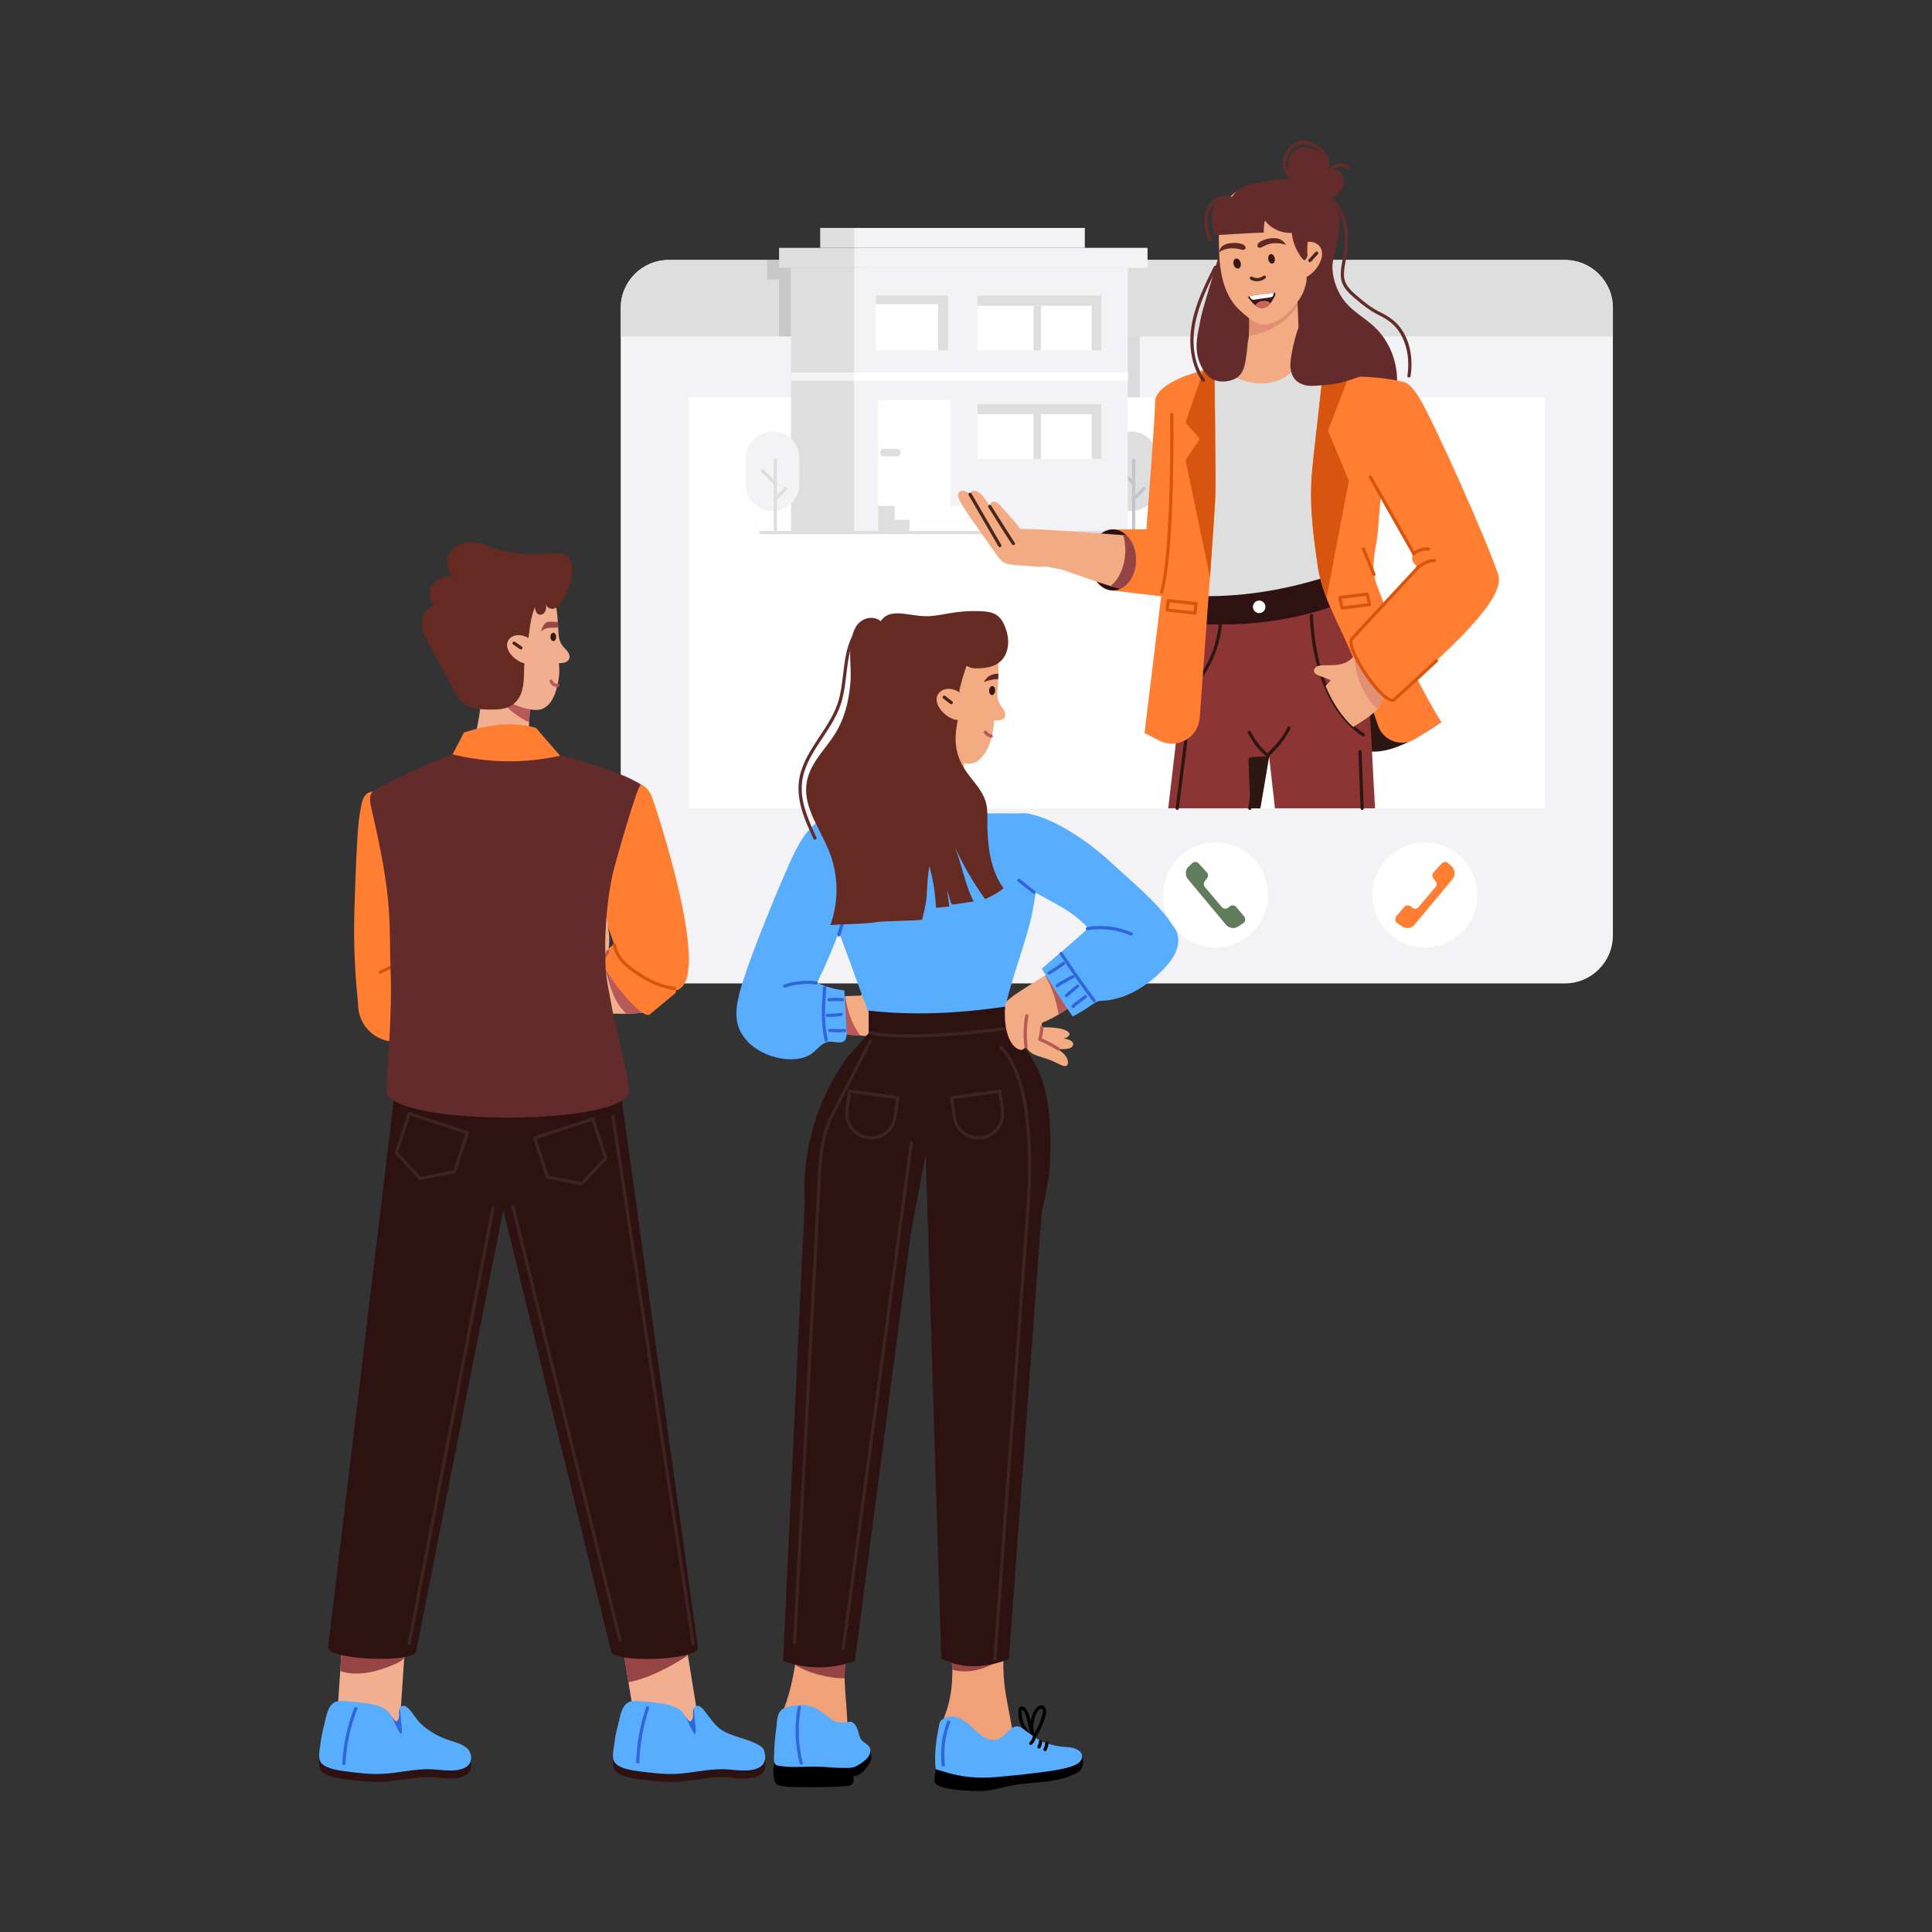 <?xml version="1.0" encoding="utf-8"?>
<svg xmlns="http://www.w3.org/2000/svg" enable-background="new 0 0 600 600" id="Layer_1" version="1.1" viewBox="0 0 600 600" x="0" y="0">
  <rect x="0" y="0" width="600" height="600" fill="#333333" stroke="none"/>
  <g id="_x32_0">
    <g>
      <path d="M500.895,95.628v194.888c0,8.223-6.666,14.889-14.889,14.889H207.663&#xD;&#xA;			c-8.223,0-14.889-6.666-14.889-14.889V95.628c0-8.223,6.666-14.889,14.889-14.889&#xD;&#xA;			h278.344C494.23,80.739,500.895,87.405,500.895,95.628z" fill="#f3f3f5"/>
    </g>
    <g opacity=".1">
      <rect height="57.761" width="12.628" x="341.345" y="79.452"/>
    </g>
    <g>
      <rect fill="#fff" height="127.624" width="265.872" x="213.899" y="123.406"/>
    </g>
    <g>
      <path d="M500.895,95.628v8.856H192.776v-8.856&#xD;&#xA;			c0-8.222,6.665-14.887,14.887-14.887H486.009&#xD;&#xA;			C494.231,80.741,500.895,87.406,500.895,95.628z" fill="#dedede"/>
    </g>
    <g opacity=".1">
      <polygon points="268.905 80.741 268.905 104.484 241.946 104.484 241.946 86.846 238.244 86.846 238.244 80.741"/>
    </g>
    <g>
      <g>
        <path d="M144.962,551.082c-2.819,2.049-8.146,0.949-11.068,0.846&#xD;&#xA;				c-5.166-0.196-10.262,1.243-15.433,1.443c-3.489,0.143-6.984-0.286-10.458-0.708&#xD;&#xA;				c-2.428-0.298-6.606-0.802-8.2-2.675c-0.988-1.168-0.697-3.006-0.495-4.391&#xD;&#xA;				c0.18-1.234-0.315-2.565,2.395-3.316c4.476-1.241,9.211,0.005,13.743,1.021&#xD;&#xA;				c15.555,3.489,18.987,0.629,25.79,1.736c0.569,0.093,1.198,0.176,1.74,0.38&#xD;&#xA;				c0.436,0.164,0.7,0.328,1.097-0.101c0.369-0.399,0.622-1.255,1.303-1.205&#xD;&#xA;				c1.039,0.077,1.08,2.442,1.025,3.484&#xD;&#xA;				C146.324,549.027,146.342,550.078,144.962,551.082z" fill="#2e1212"/>
      </g>
      <g>
        <path d="M189.036,297.448c0.107-0.018-1.612,0.269-1.713,0.286&#xD;&#xA;				c-0.705,0.804-1.557,1.599-2.494,2.377v14.389&#xD;&#xA;				c7.158,0.497,14.028,0.572,16.923-0.577&#xD;&#xA;				C201.144,310.133,194.003,300.649,189.036,297.448z" fill="#f2af8f"/>
      </g>
      <g>
        <path d="M201.752,313.923c-1.994,0.792-5.31,0.848-7.212,0.909&#xD;&#xA;				c-3.808-3.5-5.157-8.551-6.434-13.488l5.15-0.264&#xD;&#xA;				c0.92,0.946,1.872,2.014,2.818,3.172&#xD;&#xA;				C199.257,308.149,201.435,311.945,201.752,313.923z" fill="#b75958"/>
      </g>
      <g>
        <path d="M125.818,510.737c0.008-0.112-1.604,23.751-1.872,27.705&#xD;&#xA;				l-19.219-5.546c0.386-5.741,1.4-20.779,1.866-27.705L125.818,510.737z" fill="#f2af8f"/>
      </g>
      <g>
        <path d="M125.575,514.734c-0.674,1.017-1.553,1.471-2.765,2.004&#xD;&#xA;				c-5.346,2.338-11.629,4.1-17.146,2.21l0.608-9.015&#xD;&#xA;				C110.493,510.983,95.843,507.34,125.575,514.734z" fill="#964544"/>
      </g>
      <g>
        <path d="M144.952,548.617c-2.819,2.049-8.146,0.949-11.068,0.846&#xD;&#xA;				c-5.166-0.196-10.262,1.243-15.433,1.443c-3.489,0.143-6.984-0.286-10.458-0.708&#xD;&#xA;				c-2.425-0.298-6.606-0.802-8.2-2.675c-1.195-1.412-0.486-4.135-0.286-5.821&#xD;&#xA;				c0.264-2.226,0.74-4.42,1.306-6.588c0.576-2.205,0.899-5.213,3.093-6.456&#xD;&#xA;				c1.343-0.761,3.796-0.27,5.298-0.174c1.935,0.132,3.86,0.365,5.763,0.703&#xD;&#xA;				c2.104,0.375,4.32,0.962,5.742,2.554c0.989,1.126,1.646,2.806,2.321,2.834&#xD;&#xA;				c0.386,0.016,0.624-0.407,0.761-0.767c0.47-1.275-0.17-2.73,0.576-3.616&#xD;&#xA;				c0.285-0.338,0.767-0.508,1.205-0.418c1.148,0.204,2.251,1.975,2.808,2.681&#xD;&#xA;				c1.17,1.484,1.72,2.837,5.288,5.208c2.366,1.572,4.943,2.58,7.653,3.371&#xD;&#xA;				c1.211,0.353,2.363,0.907,3.396,1.631c1.233,0.865,1.789,2.444,1.554,3.946&#xD;&#xA;				C146.143,547.425,145.612,548.137,144.952,548.617z" fill="#58adfe"/>
      </g>
      <g>
        <path d="M217.185,536.052l-19.975-1.063l-1.406-8.687&#xD;&#xA;				c0.04,0.248-0.535-3.31-3.03-18.727c27.372,1.463,17.933,0.959,19.975,1.068&#xD;&#xA;				C217.94,540.717,209.049,485.758,217.185,536.052z" fill="#f2af8f"/>
      </g>
      <g>
        <path d="M213.622,514.089c-5.029,3.373-12.39,7.273-18.447,8.322&#xD;&#xA;				c-0.245-1.517,0.889,5.495-2.4-14.836l0.952,0.053L213.622,514.089z" fill="#964544"/>
      </g>
      <g>
        <path d="M165.323,237.162c-2.771-3.19-0.961-5.477-0.656-20.791&#xD;&#xA;				c0.022-0.87-0.133-1.139-1-1.55c-1.287-0.624-12.488-4.248-12.522-5.231&#xD;&#xA;				c0.093-0.1-0.2-0.328-0.296,0.09c-1.225,4.78-1.407,9.39-2.331,14.353&#xD;&#xA;				c-0.807,4.227-1.733,8.801-0.802,13.071L165.323,237.162z" fill="#f2af8f"/>
      </g>
      <g>
        <path d="M164.667,216.371c-0.053,2.655-0.161,5.3-0.324,7.952&#xD;&#xA;				c-0.792-0.332-1.557-0.75-2.286-1.194c-4.668-2.83-8.458-7.082-10.743-12.039&#xD;&#xA;				l0.766-0.771c2.722,1.435,10.52,3.984,11.588,4.502&#xD;&#xA;				C164.53,215.23,164.689,215.498,164.667,216.371z" fill="#b75958"/>
      </g>
      <g>
        <path d="M175.501,205.713c-0.172,0.061-1.914,0.371-1.922,0.202&#xD;&#xA;				c0.039,0.983,0.161,1.951,0.116,2.943c-0.102,2.827-1.102,6.381-1.966,7.997&#xD;&#xA;				c-0.911,1.735-2.402,3.306-4.353,3.564c-2.515,0.316-5.698-0.779-7.99-1.733&#xD;&#xA;				c-3.463-1.454-11.103-6.27-13.322-9.577&#xD;&#xA;				c-3.117-4.635-2.8-11.093-1.499-16.299c0.872-3.516,2.41-6.838,4.19-9.998&#xD;&#xA;				c1.586-2.795,3.453-5.567,6.173-7.286l13.752,1.673&#xD;&#xA;				c3.826,5.551,4.483,12.698,4.763,19.433c0.129,3.574,1.912,4.457,2.844,5.739&#xD;&#xA;				C177.389,203.864,176.873,205.253,175.501,205.713z" fill="#f2af8f"/>
      </g>
      <g>
        <path d="M162.273,171.996c-10.158-0.802-10.343-2.984-14.38-3.56&#xD;&#xA;				c-2.89-0.412-6.103,0.472-7.863,2.8c-1.76,2.329-1.492,6.152,0.952,7.749&#xD;&#xA;				c-2.415-0.283-5.062,0.475-6.552,2.397c-1.49,1.922-1.396,5.063,0.538,6.537&#xD;&#xA;				c-1.751,0.698-3.151,2.222-3.698,4.026c-1.283,4.227,2.026,7.706,10.012,22.883&#xD;&#xA;				c0.493,0.937,0.994,1.886,1.707,2.669c2.734,3.008,7.386,2.93,11.095,2.838&#xD;&#xA;				c4.035-0.1,6.979-1.951,8.074-5.994c0.704-2.6,0.535-5.343,0.666-8.033&#xD;&#xA;				c0.147-3.029,1.053-5.894,1.395-8.85c0.358-3.087,0.718-5.966,1.889-8.889&#xD;&#xA;				c0.127,0.925,0.423,2.021,1.316,2.295c0.781,0.239,1.622-0.354,1.949-1.103&#xD;&#xA;				c0.327-0.749,0.272-1.602,0.212-2.417c-0.12,1.157,1.328,1.976,2.45,1.67&#xD;&#xA;				c1.123-0.306,1.9-1.311,2.51-2.301c1.959-3.18,5.611-11.779,0.899-14.391&#xD;&#xA;				C173.123,171.037,170.676,172.66,162.273,171.996z" fill="#652b22"/>
      </g>
      <g>
        <g>
          <path d="M162.726,197.528c-2.791-0.93-5.049,0.532-5.244,2.484&#xD;&#xA;					c-0.28,2.803,3.436,5.991,6.196,6.113c0.499,0.022,0.623-0.138,0.724-0.461&#xD;&#xA;					c0.471-1.501,2.012-5.629,0.934-6.693&#xD;&#xA;					C164.674,198.319,163.593,197.817,162.726,197.528z" fill="#f2af8f"/>
        </g>
        <g>
          <path d="M161.479,201.611l-2.117-1.47&#xD;&#xA;					c-0.227-0.157-0.283-0.469-0.125-0.696c0.158-0.226,0.469-0.284,0.696-0.125&#xD;&#xA;					l2.117,1.47c0.227,0.157,0.283,0.469,0.125,0.696&#xD;&#xA;					C162.016,201.713,161.704,201.768,161.479,201.611z" fill="#48261d"/>
        </g>
      </g>
      <g>
        <path d="M173.361,194.894c-0.958,0-1.919,0.043-2.879,0.112&#xD;&#xA;				c-0.949,0.069-1.79,0.412-2.403,1.163c0.045-0.05,0.059-0.188,0.074-0.321&#xD;&#xA;				c0.044-0.519,0.136-0.49,0.297-0.941c0.294-0.801,0.874-1.607,1.71-1.79&#xD;&#xA;				c0.387-0.089,2.689,0.013,3.093,0.031&#xD;&#xA;				C173.333,194.239,173.354,194.785,173.361,194.894z" fill="#964949"/>
      </g>
      <g>
        <path d="M170.688,211.657c-0.076-0.266,0.078-0.542,0.344-0.618&#xD;&#xA;				c0.263-0.071,0.542,0.078,0.618,0.344c0.181,0.633,0.811,1.051,1.488,0.942&#xD;&#xA;				c0.274-0.048,0.53,0.14,0.574,0.412&#xD;&#xA;				C173.882,213.764,171.238,213.58,170.688,211.657z" fill="#b75958"/>
      </g>
      <g>
        <path d="M207.926,307.267c-6.802-1.03-15.734-9.058-16.85-12.844&#xD;&#xA;				c-1.72-5.834-4.376-10.802-4.856-16.069&#xD;&#xA;				c-0.385-4.195-0.469-6.695-1.588-10.755l14.287-24.019&#xD;&#xA;				c1.358,0.406,2.525,1.814,3.207,3.058c0.665,1.213,5.698,16.852,8.687,29.879&#xD;&#xA;				c1.552,6.765,6.141,27.456,0.046,30.728&#xD;&#xA;				C209.841,307.791,209.039,307.435,207.926,307.267z" fill="#ff7e32"/>
      </g>
      <g>
        <path d="M144.197,320.21c-4.929,1.671-19.554,5.957-26.956,1.884&#xD;&#xA;				c-6.339-3.488-7.849-11.582-3.611-16.744c2.436-2.966,5.867-5.063,9.638-5.77&#xD;&#xA;				c3.609-0.682,13.217-0.949,18.967-1.262L144.197,320.21z" fill="#ff7e32"/>
      </g>
      <g>
        <path d="M111.531,314.485c-1.235-10.178-1.735-20.445-1.5-30.695&#xD;&#xA;				c0.105-4.581,0.754-23.738,1.379-28.757c0.15-1.202,0.333-2.4,0.556-3.591&#xD;&#xA;				c0.37-1.974,0.679-5.613,4.103-5.613c0,0,3.664,5.962,4.181,6.663&#xD;&#xA;				c1.554,2.111,11.379,15.302,13.644,20.442c2.843,6.45,3.266,14.629,3.053,21.674&#xD;&#xA;				c-0.072,2.397-0.314,4.479-0.959,10.903" fill="#ff7e32"/>
      </g>
      <g>
        <g>
          <path d="M209.625,308.526l-8.073,6.709l-0.047-0.057&#xD;&#xA;					c0-0.005-0-0.005,0.005-0.005c-3.523,0.747-17.17-17.145-14.579-18.545&#xD;&#xA;					l-0.156-0.198c11.07-9.201,7.252-6.028,8.078-6.714&#xD;&#xA;					C197.565,287.047,212.346,305.866,209.625,308.526z" fill="#ff7e32"/>
        </g>
      </g>
      <g>
        <path d="M189.193,290.512c-0.022-0.511-0.928-6.102-0.928-6.13&#xD;&#xA;				c-0.977,0.051-1.923,0.115-2.863,0.223v14.975&#xD;&#xA;				C188.776,296.624,189.379,295.268,189.193,290.512z" fill="#f2af8f"/>
      </g>
      <g>
        <path d="M152.138,317.923c-0.09-0.261,0.048-0.546,0.309-0.636&#xD;&#xA;				c7.551-2.615,14.767-6.769,21.634-10.735&#xD;&#xA;				c3.53-2.038,12.737-7.281,14.167-11.2c0.094-0.259,0.382-0.394,0.641-0.298&#xD;&#xA;				c0.259,0.095,0.393,0.381,0.298,0.641c-1.573,4.311-10.979,9.628-14.606,11.723&#xD;&#xA;				c-6.966,4.022-14.162,8.164-21.807,10.814&#xD;&#xA;				C152.512,318.322,152.228,318.184,152.138,317.923z" fill="#b75958"/>
      </g>
      <g>
        <path d="M117.654,302.174c-0.132-0.243-0.042-0.546,0.201-0.678&#xD;&#xA;				c5.686-3.079,12.346-4.309,18.757-3.463c0.658,0.087,0.522,1.083-0.131,0.991&#xD;&#xA;				c-6.203-0.818-12.648,0.372-18.15,3.351&#xD;&#xA;				C118.089,302.507,117.785,302.418,117.654,302.174z" fill="#d8550f"/>
      </g>
      <g>
        <path d="M216.758,511.782c0,3.921-27.017,4.825-27.017,0.904l-33.456-136.976&#xD;&#xA;				L129.273,512.686c0,3.921-27.385,2.92-27.385-1.001l20.836-173.821l69.851-0.01&#xD;&#xA;				L216.758,511.782z" fill="#2e1212"/>
      </g>
      <g>
        <path d="M214.766,510.492l-24.9-163.65&#xD;&#xA;				c-0.099-0.651,0.887-0.809,0.988-0.15l24.9,163.65&#xD;&#xA;				c0.042,0.273-0.146,0.528-0.419,0.569&#xD;&#xA;				C215.064,510.953,214.808,510.767,214.766,510.492z" fill="#3f2222"/>
      </g>
      <g>
        <path d="M136.137,235.987c-4.976,2.047-11.292,4.859-16.176,7.543&#xD;&#xA;				c-1.155,0.635-3.433,1.435-4.286,2.398c-1.224,1.381-0.663,3.704-0.287,5.318&#xD;&#xA;				c6.881,29.501,5.329,35.022,5.931,51.089&#xD;&#xA;				c0.451,12.043-0.791,24.354-1.234,36.41c0,11.113,75.219,11.113,75.219-0&#xD;&#xA;				c0-4.413-4.51-21.268-5.181-25.39c-0.708-4.349-1.905-8.954-2.072-13.357&#xD;&#xA;				c-0.364-9.563,0.201-19.05,2.192-28.451c0.508-2.397,7.826-28.281,8.85-27.901&#xD;&#xA;				c-0.227-0.084-0.455-0.282-0.667-0.404c-5.491-3.155-11.948-5.042-17.981-6.85&#xD;&#xA;				c-2.7-0.809-5.463-1.628-8.248-2.018c-5.17-0.723-10.306-1.852-15.543-1.965&#xD;&#xA;				c-4.876-0.106-9.516,0.937-14.327,1.44&#xD;&#xA;				C140.202,234.071,138.115,235.174,136.137,235.987z" fill="#632c2b"/>
      </g>
      <g>
        <path d="M192.072,509.571l-33.234-134.593&#xD;&#xA;				c-0.066-0.268,0.097-0.539,0.366-0.605c0.269-0.063,0.539,0.098,0.605,0.366&#xD;&#xA;				l33.234,134.593C193.203,509.978,192.23,510.215,192.072,509.571z" fill="#3f2222"/>
      </g>
      <g>
        <path d="M140.556,234.27l3.58-6.888&#xD;&#xA;				c0.097,0.466,10.165-4.518,22.259-1.384l7.558,8.707&#xD;&#xA;				C162.821,237.148,151.688,237.003,140.556,234.27z" fill="#ff7e32"/>
      </g>
      <g>
        <path d="M169.92,366.02c-0.178-0.035-0.322-0.164-0.378-0.335&#xD;&#xA;				l-3.964-12.136c-0.086-0.263,0.057-0.545,0.32-0.63l18.084-5.907&#xD;&#xA;				c0.266-0.087,0.546,0.061,0.63,0.32l3.964,12.137&#xD;&#xA;				c0.057,0.172,0.015,0.361-0.107,0.494l-7.39,8.011&#xD;&#xA;				C180.719,368.363,180.837,368.08,169.92,366.02z M170.401,365.095l10.132,1.994&#xD;&#xA;				l7.001-7.59l-3.718-11.383l-17.134,5.597L170.401,365.095z" fill="#3f2222"/>
      </g>
      <g>
        <path d="M130.122,366.338l-7.39-8.011&#xD;&#xA;				c-0.123-0.133-0.164-0.322-0.107-0.494l3.964-12.137&#xD;&#xA;				c0.085-0.262,0.366-0.407,0.63-0.32l18.084,5.907&#xD;&#xA;				c0.263,0.086,0.406,0.37,0.32,0.63c-4.165,12.436-3.796,12.364-4.343,12.472&#xD;&#xA;				C130.158,366.484,130.48,366.727,130.122,366.338z M123.666,357.864l7.001,7.59&#xD;&#xA;				l10.132-1.994l3.718-11.383l-17.134-5.596L123.666,357.864z" fill="#3f2222"/>
      </g>
      <g>
        <path d="M209.459,307.492c-5.958-0.871-9.746-3.279-14.12-6.5&#xD;&#xA;				c-2.953-2.176-4.326-4.443-5.053-7.448c-0.065-0.269,0.1-0.539,0.368-0.604&#xD;&#xA;				c1.346-0.321-0.171,3.23,5.277,7.247c4.234,3.116,7.884,5.47,13.671,6.315&#xD;&#xA;				c0.273,0.04,0.462,0.293,0.422,0.567&#xD;&#xA;				C209.985,307.352,209.718,307.533,209.459,307.492z" fill="#d8550f"/>
      </g>
      <g>
        <ellipse cx="171.831" cy="197.794" fill="#371818" rx=".878" ry="1.295"/>
      </g>
      <g>
        <path d="M126.578,510.298l26.002-135.068&#xD;&#xA;				c0.053-0.271,0.312-0.443,0.586-0.396c0.271,0.052,0.448,0.314,0.396,0.586&#xD;&#xA;				l-26.002,135.068C127.434,511.141,126.454,510.952,126.578,510.298z" fill="#3f2222"/>
      </g>
      <g>
        <path d="M124.451,538.524c-0.646-0.743-0.854-1.293-2.834-5.525&#xD;&#xA;				c0.254,0.397,0.508,0.793,0.798,1.158c0.547,0.692,1.053,0.492,1.375-0.349&#xD;&#xA;				c0.429-1.163-0.051-2.341,0.37-3.289&#xD;&#xA;				C124.74,536.545,125.19,538.266,124.451,538.524z" fill="#2f66da"/>
      </g>
      <g>
        <path d="M237.341,549.848c-1.824,3.656-9.232,2.182-12.137,2.08&#xD;&#xA;				c-5.166-0.196-10.262,1.243-15.433,1.443c-3.489,0.143-6.984-0.286-10.458-0.708&#xD;&#xA;				c-2.067-0.254-4.172-0.513-6.107-1.301c-2.92-1.192-3.035-2.701-2.589-5.765&#xD;&#xA;				c0.18-1.234-0.315-2.565,2.395-3.316c7.79-2.161,15.75,3.104,28.513,2.832&#xD;&#xA;				c3.946-0.084,8.154-0.787,12.066,0.131c0.346,0.081,0.786,0.342,1.127,0.129&#xD;&#xA;				c0.548-0.343,0.771-2.054,1.876-1.945c0.329,0.032,0.607,0.276,0.764,0.567&#xD;&#xA;				c0.389,0.72,0.373,2.786,0.328,3.61&#xD;&#xA;				C237.648,548.333,237.672,549.185,237.341,549.848z" fill="#2e1212"/>
      </g>
      <g>
        <path d="M236.208,548.617c-2.819,2.049-8.146,0.949-11.068,0.846&#xD;&#xA;				c-5.166-0.196-10.262,1.243-15.433,1.443c-3.489,0.143-6.984-0.286-10.458-0.708&#xD;&#xA;				c-2.425-0.298-6.606-0.802-8.2-2.675c-1.195-1.412-0.486-4.135-0.286-5.821&#xD;&#xA;				c0.264-2.226,0.74-4.42,1.306-6.588c0.576-2.205,0.899-5.213,3.093-6.456&#xD;&#xA;				c1.343-0.761,3.796-0.27,5.298-0.174c11.767,0.804,11.3,3.273,13.213,5.673&#xD;&#xA;				c0.547,0.692,1.053,0.492,1.375-0.349c0.47-1.275-0.17-2.73,0.576-3.616&#xD;&#xA;				c0.285-0.338,0.767-0.508,1.205-0.418c1.148,0.204,2.251,1.975,2.808,2.681&#xD;&#xA;				c2.654,3.367,3.331,4.913,8.867,6.774c2.099,0.705,7.118,2.04,8.482,3.791&#xD;&#xA;				c0.427,0.548,0.456,1.21,0.592,1.853&#xD;&#xA;				C237.882,546.306,237.425,547.732,236.208,548.617z" fill="#58adfe"/>
      </g>
      <g>
        <path d="M215.707,538.524c-0.646-0.743-0.854-1.293-2.834-5.525&#xD;&#xA;				c0.254,0.397,0.508,0.793,0.798,1.158c0.547,0.692,1.053,0.492,1.375-0.349&#xD;&#xA;				c0.429-1.163-0.051-2.341,0.37-3.289&#xD;&#xA;				C215.996,536.545,216.446,538.266,215.707,538.524z" fill="#2f66da"/>
      </g>
      <g>
        <path d="M107.3,548.094l-0.999-0.039&#xD;&#xA;				c0.243-6.184,1.537-12.231,3.845-17.974l0.928,0.373&#xD;&#xA;				C108.809,536.091,107.539,542.026,107.3,548.094z" fill="#2f66da"/>
      </g>
      <g>
        <path d="M198.548,547.594l-1-0.027c0.166-6.06,1.248-12.04,3.214-17.776&#xD;&#xA;				l0.946,0.324C199.774,535.755,198.711,541.636,198.548,547.594z" fill="#2f66da"/>
      </g>
    </g>
    <g>
      <g>
        <path d="M320.426,540.049c-0.583-0.243-1.15-0.908-1.688-1.58&#xD;&#xA;				c-0.081-0.112-0.81-0.885-1.488-2.328c-0.748-1.593-1.083-3.326-0.971-5.012&#xD;&#xA;				c0.016-0.226,0.046-0.485,0.213-0.723c0.278-0.396,0.838-0.539,1.331-0.343&#xD;&#xA;				c0.379,0.151,0.637,0.452,0.818,0.697c0.817,1.103,1.165,2.415,1.452,3.716&#xD;&#xA;				c0.083-0.461,0.192-0.916,0.329-1.362v-0&#xD;&#xA;				c0.456-1.484,1.66-3.685,3.151-3.471c0.731,0.104,1.182,0.751,1.303,1.347&#xD;&#xA;				c0.114,0.559-0.007,1.114-0.128,1.59c-0.691,2.707-1.86,5.236-3.476,7.516&#xD;&#xA;				C321.057,540.399,320.602,540.369,320.426,540.049z M321.378,533.408&#xD;&#xA;				c-0.769,2.503-0.387,4.079-0.218,5.051c1.184-1.895,2.063-3.951,2.619-6.126&#xD;&#xA;				c0.099-0.386,0.189-0.792,0.117-1.144c-0.059-0.288-0.258-0.527-0.464-0.556&#xD;&#xA;				c-0.264-0.038-0.569,0.218-0.728,0.374&#xD;&#xA;				C322.137,531.563,321.704,532.348,321.378,533.408L321.378,533.408z M317.302,530.989&#xD;&#xA;				c-0.006,0.014-0.017,0.087-0.025,0.207c-0.191,2.86,0.955,5.213,2.695,7.193&#xD;&#xA;				c-1.044-4.111-1.05-5.569-2.134-7.034c-0.103-0.138-0.24-0.306-0.386-0.364&#xD;&#xA;				C317.391,530.968,317.323,530.975,317.302,530.989z"/>
      </g>
      <g>
        <g>
          <path d="M270.579,306.344c-0.649,0.455-1.304,0.948-1.96,1.502&#xD;&#xA;					c-0.181,0.153-1.235,1.343-1.315,1.343c-0.646,0.025-6.636,0.246-6.737,0.249&#xD;&#xA;					l-1.842,11.587c5.099,0.348,8.873,0.626,11.853,0.829V306.344z" fill="#f2ab83"/>
        </g>
        <g>
          <path d="M267.186,321.61c-2.816-0.198-5.638-0.391-8.46-0.584&#xD;&#xA;					l1.842-11.587c0.646-0.023,1.292-0.051,1.938-0.074&#xD;&#xA;					c0.256,1.263,0.656,5.165,2.782,9.247&#xD;&#xA;					C265.832,319.661,266.466,320.67,267.186,321.61z" fill="#b75958"/>
        </g>
      </g>
      <g>
        <path d="M258.626,252.577c-3.459,1.113-6.403,3.712-8.571,6.628&#xD;&#xA;				c-2.167,2.917-3.694,6.25-5.166,9.572&#xD;&#xA;				c-3.826,8.632-13.388,31.492-15.501,40.731c-0.608,2.66-0.988,5.444-0.404,8.109&#xD;&#xA;				c2.191,9.995,17.19,14.042,23.222,9.512c1.73-1.299,3.101-3.4,5.254-3.61&#xD;&#xA;				c2.179-0.213,5.742,1.756,5.469-3.087c-0.241-4.278-0.482-8.557-0.723-12.835&#xD;&#xA;				c-2.925-0.353-5.794-1.158-8.476-2.377&#xD;&#xA;				c5.476-11.009,9.67-22.654,12.47-34.627" fill="#58adfe"/>
      </g>
      <g>
        <path d="M256.115,323.106c-1.239-5.298-0.949-10.772-0.511-16.382&#xD;&#xA;				c0.021-0.275,0.263-0.48,0.538-0.459c0.275,0.021,0.481,0.262,0.459,0.538&#xD;&#xA;				c-0.432,5.528-0.719,10.917,0.488,16.076c0.063,0.269-0.104,0.538-0.373,0.601&#xD;&#xA;				C256.442,323.542,256.177,323.371,256.115,323.106z" fill="#2f66da"/>
      </g>
      <g>
        <path d="M257.635,320.512c-0.276-0.016-0.486-0.252-0.47-0.528&#xD;&#xA;				c0.016-0.276,0.252-0.484,0.528-0.47c1.518,0.087,3.059,0.098,4.579,0.032&#xD;&#xA;				c0.271-0.018,0.509,0.202,0.521,0.478s-0.202,0.509-0.478,0.521&#xD;&#xA;				C260.7,320.616,259.146,320.6,257.635,320.512z" fill="#2f66da"/>
      </g>
      <g>
        <path d="M256.94,315.818c-0.671-0.013-0.638-1.045,0.02-1&#xD;&#xA;				c1.398,0.026,2.819-0.071,4.206-0.291c0.658-0.102,0.807,0.884,0.157,0.987&#xD;&#xA;				C259.882,315.743,258.419,315.845,256.94,315.818z" fill="#2f66da"/>
      </g>
      <g>
        <path d="M256.978,310.53c-0.024-0.275,0.18-0.518,0.455-0.541&#xD;&#xA;				c1.406-0.121,2.83-0.123,4.234-0.009c0.651,0.054,0.589,1.042-0.082,0.997&#xD;&#xA;				c-1.348-0.11-2.717-0.107-4.066,0.008&#xD;&#xA;				C257.257,311.012,257.002,310.815,256.978,310.53z" fill="#2f66da"/>
      </g>
      <g>
        <path d="M243.208,306.393c-0.088-0.261,0.052-0.545,0.313-0.634&#xD;&#xA;				c3.201-1.084,6.667-1.433,10.021-1.009c0.274,0.035,0.468,0.285,0.434,0.559&#xD;&#xA;				c-0.034,0.274-0.288,0.469-0.559,0.434c-3.205-0.405-6.516-0.071-9.576,0.964&#xD;&#xA;				C243.583,306.794,243.298,306.657,243.208,306.393z" fill="#2f66da"/>
      </g>
      <g>
        <path d="M265.762,495.491c-2.441,16.323-3.726,19.79-3.411,27.334&#xD;&#xA;				c0.187,4.023,0.68,8.108,0.799,12.086c0.108,3.513-1.87,7.332-5.032,8.987&#xD;&#xA;				c-2.17,1.133-4.697,1.439-7.139,1.269c-3.062-0.21-5.243-1.133-7.224-4.148&#xD;&#xA;				c-5.036-7.664-0.148-3.805,3.162-23.9c2.36-14.444,0.267-7.43,1.32-23.792&#xD;&#xA;				L265.762,495.491z" fill="#f0a178"/>
      </g>
      <g>
        <path d="M263.791,507.787c-0.603,3.756-1.528,8.086-1.479,13.412&#xD;&#xA;				c-4.631,0.154-11.954-1.773-15.304-4.193L263.791,507.787z" fill="#964544"/>
      </g>
      <g>
        <path d="M314.951,542.07c-0.357,1.258-1.02,2.459-2.046,3.366&#xD;&#xA;				c-2.328,2.068-3.196,4.683-9.661,4.148c-1.796-0.147-3.609-0.487-5.196-1.286&#xD;&#xA;				c-2.487-1.258-4.221-3.592-4.986-6.12c0-0.436-0.278-0.935-0.346-1.377&#xD;&#xA;				c-0.062-0.465-0.062-0.941-0.079-1.411c-0.179-4.212,0.031-4.554,0.963-7.105&#xD;&#xA;				c1.71-4.661,2.159-9.023,2.159-13.718c-0.198-6.535-1.822-10.907-2.623-22.829&#xD;&#xA;				l19.169-0.085c-0.259,10.501-0.549,14.015-0.686,18.472&#xD;&#xA;				c-0.006,0.227-0.011,0.453-0.017,0.674c-0.186,8.879,0.954,11.907,2.867,22.852&#xD;&#xA;				C314.713,539.038,315.342,540.699,314.951,542.07z" fill="#f0a178"/>
      </g>
      <g>
        <path d="M311.953,514.549c-0.113,0.085-0.232,0.164-0.351,0.249&#xD;&#xA;				c-4.69,3.266-10.297,5.248-15.843,3.768&#xD;&#xA;				c-0.179-5.902-1.579-10.641-2.272-18.528c2.051-0.629,4.329-0.765,6.493-0.833&#xD;&#xA;				l11.638,14.919L311.953,514.549z" fill="#964544"/>
      </g>
      <g>
        <path d="M290.835,546.8c-0.631,5.866-0.741,6.163-0.5,6.746&#xD;&#xA;				c0.837,2.022,8.183,2.447,10.341,2.59c4.743,0.316,6.532-0.008,11.553-1.23&#xD;&#xA;				c7.449-1.813,15.508-0.682,22.444-4.433c1.923-1.04,2.164-4.315,0.841-6.37"/>
      </g>
      <g>
        <path d="M335.31,547.202c-2.137,2.173-10.493,2.98-13.568,3.387&#xD;&#xA;				c-3.968,0.52-7.954,0.897-11.944,1.261c-5.586,0.499-10.772,0.236-16.888-1.714&#xD;&#xA;				c-0.259-0.081-2.325-0.612-2.344-0.813c-0.489-4.256,0.167-8.987,1.019-13.165&#xD;&#xA;				c0.23-1.13,0.208-1.753,1.379-2.365c0.536-0.28,1.102-0.513,1.695-0.628&#xD;&#xA;				c1.931-0.376,3.898,0.527,5.453,1.731c2.478,1.919,5.25,5.727,8.947,5.479&#xD;&#xA;				c2.21-0.148,3.562-2.748,5.305-3.776c2.15-1.244,3.298,0.366,4.821,1.37&#xD;&#xA;				c3.232,2.142,3.501,2.929,8.102,4.046c3.622,0.859,4.928,0.235,7.014,1.22&#xD;&#xA;				C336.418,544.217,336.515,545.964,335.31,547.202z" fill="#58adfe"/>
      </g>
      <g>
        <path d="M286.202,253.21c-0.557-0.194-1.124-0.426-1.529-0.854&#xD;&#xA;				c-1.828-1.935-0.567-10.18-0.336-12.523c0.322-3.271,0.232-6.692,0.376-9.994&#xD;&#xA;				c0.036-0.895-0.259-3.289,0.361-3.923c0.519-0.53,2.385-0.745,3.122-0.952&#xD;&#xA;				c4.192-1.229,6.788-1.521,10.268,0.715c0.677,0.436,1.309,0.933,1.294,1.252&#xD;&#xA;				c-0.121,2.573-0.53,6.885-0.451,10.467&#xD;&#xA;				C299.408,242.014,304.065,259.421,286.202,253.21z" fill="#f0a178"/>
      </g>
      <g>
        <path d="M292.492,243.775c-4.608,0-9.142-0.115-13.751-0.141&#xD;&#xA;				c-0.276,2.785-0.641,5.562-1.094,8.324c-0.127,0.774-0.307,0.945-0.971,1.154&#xD;&#xA;				c-2.402,0.757-13.073-0.677-12.988-0.255c0.65,2.405,0.698,8.893-0.28,11.184&#xD;&#xA;				c-1.209,2.829-2.417,5.658-3.626,8.487c-2.511,5.878-2.762,7.864,1.271,18.37&#xD;&#xA;				c2.743,7.147,5.977,16.493,8.72,23.64c13.904,9.289,26.556,9.592,42.283-0.835&#xD;&#xA;				c1.817-9.63,7.133-22.139,8.829-31.791&#xD;&#xA;				c2.233-12.703,1.217-17.398,0.982-24.285c-0.033-0.975-0.07-1.969-0.406-2.885&#xD;&#xA;				c-1.043-2.846-3.571-2.095-5.74-2.13c-5.381-0.088-11.861,0.108-11.887-0.151&#xD;&#xA;				c-0.616-6.199-0.618-6.996-1.11-8.066c-0.217-0.473-0.413-0.557-0.915-0.602&#xD;&#xA;				C298.762,243.516,295.57,243.775,292.492,243.775z" fill="#58adfe"/>
      </g>
      <g>
        <path d="M260.354,290.818c-0.264-0.083-0.41-0.364-0.326-0.627&#xD;&#xA;				c1.317-4.169,2.445-8.45,3.354-12.724c0.058-0.271,0.324-0.443,0.593-0.385&#xD;&#xA;				c0.27,0.058,0.442,0.323,0.385,0.593c-0.916,4.306-2.053,8.618-3.379,12.817&#xD;&#xA;				C260.895,290.762,260.607,290.9,260.354,290.818z" fill="#2f66da"/>
      </g>
      <g>
        <path d="M243.181,515.843c7.131,2.509,14.542,2.721,22.304,0.059&#xD;&#xA;				l17.331-132.652c2.2-11.671,2.094-11.105,4.679-24.9l4.808,156.68&#xD;&#xA;				c6.254,3.31,13.331,3.086,21.012,0.269l10.141-138.251&#xD;&#xA;				c1.034-5.643,2.578-10.428,2.741-18.067&#xD;&#xA;				c0.402-20.008-2.379-28.53-13.269-39.566l-0.623-6.829&#xD;&#xA;				c-14.723,2.208-28.955,2.809-42.533,1.274l-0.002,6.989l-6.804,7.682&#xD;&#xA;				c-9.408,13.182-14.022,29.186-13.074,45.355L243.181,515.843z" fill="#2e1212"/>
      </g>
      <g>
        <path d="M308.915,515.798c-0.275-0.02-0.482-0.26-0.462-0.535&#xD;&#xA;				l10.141-138.251c0.042-0.408,3.982-39.347-8.037-51.326&#xD;&#xA;				c-0.195-0.195-0.196-0.511-0.001-0.707c0.195-0.195,0.512-0.195,0.707-0.001&#xD;&#xA;				c12.356,12.315,8.497,50.503,8.326,52.123L309.45,515.336&#xD;&#xA;				C309.43,515.613,309.187,515.818,308.915,515.798z" fill="#3f2222"/>
      </g>
      <g>
        <path d="M270.234,321.29c-0.271-0.057-0.444-0.321-0.388-0.591&#xD;&#xA;				c0.056-0.271,0.32-0.445,0.591-0.388c12.594,2.618,41.261-1.303,41.549-1.343&#xD;&#xA;				c0.27-0.041,0.526,0.153,0.564,0.426c0.038,0.274-0.153,0.526-0.426,0.564&#xD;&#xA;				C301.756,321.396,280.564,323.436,270.234,321.29z" fill="#3f2222"/>
      </g>
      <g>
        <path d="M261.387,511.849l21.168-157.01&#xD;&#xA;				c0.088-0.657,1.079-0.522,0.991,0.134l-21.168,157.01&#xD;&#xA;				C262.288,512.649,261.3,512.501,261.387,511.849z" fill="#3f2222"/>
      </g>
      <g>
        <path d="M293.556,234.257c-3.058-1.758-9.916-7.327-11.685-10.828&#xD;&#xA;				c-2.447-4.841-1.363-11.027,0.515-15.888c1.266-3.281,3.143-6.295,5.24-9.128&#xD;&#xA;				c1.862-2.504,3.998-4.947,6.824-6.277l13.047,3.264&#xD;&#xA;				c2.23,4.288,2.633,9.014,2.57,13.821c-0.07,2.899-0.32,5.526-0.316,5.477&#xD;&#xA;				c-0.297,3.461,1.31,4.559,2.053,5.874c0.876,1.559,0.229,2.843-1.158,3.124&#xD;&#xA;				c-0.173,0.038-1.89,0.127-1.878-0.037c-0.363,4.214-1.083,8.335-3.882,11.495&#xD;&#xA;				c-0.515,0.582-1.096,1.123-1.792,1.468c-0.649,0.322-1.573,0.559-2.286,0.597&#xD;&#xA;				c-1.253,0.067-2.415-0.722-3.533-1.155&#xD;&#xA;				C295.989,235.568,294.751,234.945,293.556,234.257z" fill="#f3aa80"/>
      </g>
      <g>
        <path d="M310.268,205.759c-1.702,1.317-3.945,1.69-6.095,1.79&#xD;&#xA;				c-1.38,0.064-2.861,0.004-3.984-0.801c-0.841,2.33-1.548,4.708-2.118,7.118&#xD;&#xA;				c-0.119,0.501-1.329,3.836-1.033,4.291c-0.839-1.332-3.292-1.32-4.312-0.266&#xD;&#xA;				c-0.782,0.805-0.918,2.017-0.969,3.134c-0.301,6.457,0.906,8.634,0.329,10.783&#xD;&#xA;				c-0.198,0.725-0.657,1.434-1.309,1.83c-0.652,0.397-1.026,0.204-1.7,0.136&#xD;&#xA;				c-1.819-0.193-3.842,0.085-5.672,0.164c-1.026,0.045-11.842,0.051-11.876,0.193&#xD;&#xA;				c0.482-2.017,0.601-4.119,0.346-6.176c-0.659-5.37-2.423-5.166-0.686-21.061&#xD;&#xA;				c0.438-4.008,0.02-8.23,1.405-12.091c2.491-6.946,8.808-3.444,15.024-3.43&#xD;&#xA;				c4.88,0.011,8.498-1.901,17.026-1.565c3.993,0.158,6.119,1.128,7.597,5.137&#xD;&#xA;				C314.089,199.954,312.729,203.855,310.268,205.759z" fill="#652b22"/>
      </g>
      <g>
        <path d="M310.007,210.928c-1.507-0.055-3.006,0.311-4.472,0.918&#xD;&#xA;				c0.93-1.641,2.159-2.617,4.53-2.624&#xD;&#xA;				C310.051,209.79,310.032,210.362,310.007,210.928z" fill="#602725"/>
      </g>
      <g>
        <path d="M307.709,229.108c-0.825-0.207-1.564-0.693-2.081-1.37&#xD;&#xA;				c-0.167-0.219-0.125-0.533,0.094-0.701c0.219-0.169,0.533-0.125,0.701,0.094&#xD;&#xA;				c0.374,0.49,0.931,0.856,1.529,1.006c0.268,0.067,0.431,0.338,0.363,0.606&#xD;&#xA;				C308.249,229.011,307.979,229.175,307.709,229.108z" fill="#b75958"/>
      </g>
      <g>
        <ellipse cx="308.12" cy="214.456" fill="#371818" rx="1.388" ry=".94" transform="rotate(-85.754 308.12 214.456)"/>
      </g>
      <g>
        <path d="M298.759,237.471c-5.162-9.959,1.678-16.966-1.18-24.158&#xD;&#xA;				c-0.926-2.33-4.182-6.302-7.713-12.629c-1.67-2.993-3.762-5.808-6.549-7.85&#xD;&#xA;				c-1.449-1.061-2.658-1.538-4.309-0.831c-1.613,0.691-3.089,1.134-4.223,2.59&#xD;&#xA;				c-1.879-4.022-7.176-3.264-9.057,0.2c-2.842,5.232-1.137,11.563-1.636,17.272&#xD;&#xA;				c-1.379,15.782-7.881,18.547-11.88,26.093&#xD;&#xA;				c-5.367,10.126,2.232,17.861,5.648,27.213&#xD;&#xA;				c2.56,7.008,2.569,14.916,0.026,21.93c4.86-0.438,9.956-0.217,14.755-0.988&#xD;&#xA;				c1.267-0.203,13.707-0.448,13.762-0.71c0.509-2.411,1.272-5.013,1.388-7.45&#xD;&#xA;				c0.148-3.107,0.322-6.171,0.833-9.246c1.152,4.251,1.843,8.628,2.058,13.027&#xD;&#xA;				c1.384-0.133,2.769-0.266,4.153-0.4c-0.241-1.765-0.481-3.53-0.722-5.295&#xD;&#xA;				c1.23,4.216,1.2,4.355,1.513,4.559c0.336,0.219,0.318,0.138,6.776-0.844&#xD;&#xA;				c-2.859-5.445-3.68-11.728-6.073-17.393&#xD;&#xA;				c2.617,5.863,5.843,11.455,9.608,16.655c2.045-0.848,3.976-1.972,5.724-3.331&#xD;&#xA;				c-2.44-3.38-3.768-7.46-4.413-11.578c-0.425-2.711-0.566-5.455-0.616-8.195&#xD;&#xA;				c-0.043-2.384,0.191-4.756-0.497-7.068&#xD;&#xA;				C304.779,244.489,300.883,241.57,298.759,237.471z" fill="#652b22"/>
      </g>
      <g>
        <g>
          <path d="M296.657,214.331c-2.937-1.145-5.433,0.299-5.746,2.378&#xD;&#xA;					c-0.45,2.985,3.357,6.597,6.305,6.875c0.223,0.021,0.475,0.014,0.632-0.144&#xD;&#xA;					c0.12-0.121,0.102-0.132,0.927-2.363c0.44-1.19,1.47-4.11,0.598-5.061&#xD;&#xA;					C298.7,215.282,297.569,214.687,296.657,214.331z" fill="#f3aa80"/>
        </g>
        <g>
          <path d="M295.125,218.607l-2.187-1.687&#xD;&#xA;					c-0.219-0.169-0.259-0.483-0.091-0.701c0.168-0.219,0.482-0.261,0.701-0.091&#xD;&#xA;					l2.187,1.687c0.219,0.169,0.259,0.483,0.091,0.701&#xD;&#xA;					C295.658,218.734,295.344,218.776,295.125,218.607z" fill="#48261d"/>
        </g>
      </g>
      <g>
        <path d="M324.297,543.775c-0.242-0.133-0.331-0.437-0.197-0.679&#xD;&#xA;				c0.285-0.518,0.46-1.104,0.509-1.693c0.054-0.66,1.051-0.577,0.997,0.082&#xD;&#xA;				c-0.06,0.729-0.278,1.453-0.63,2.093&#xD;&#xA;				C324.843,543.819,324.539,543.908,324.297,543.775z"/>
      </g>
      <g>
        <path d="M322.424,542.966c-0.241-0.135-0.327-0.44-0.191-0.681&#xD;&#xA;				c0.241-0.429,0.378-0.917,0.398-1.41c0.011-0.276,0.255-0.493,0.519-0.48&#xD;&#xA;				c0.276,0.011,0.491,0.243,0.48,0.519c-0.025,0.651-0.207,1.294-0.525,1.86&#xD;&#xA;				C322.968,543.018,322.662,543.1,322.424,542.966z"/>
      </g>
      <g>
        <path d="M246.262,510.118l7.849-147.133&#xD;&#xA;				c0.182-3.398,0.935-11.87,4.006-17.112l11.774-22.925&#xD;&#xA;				c0.127-0.245,0.427-0.342,0.673-0.216c0.246,0.126,0.342,0.428,0.216,0.673&#xD;&#xA;				l-11.787,22.949c-2.974,5.077-3.706,13.358-3.883,16.684l-7.849,147.133&#xD;&#xA;				C247.224,510.838,246.226,510.781,246.262,510.118z" fill="#3f2222"/>
      </g>
      <g>
        <path d="M295.867,346.929l-0.815-5.945&#xD;&#xA;				c-0.038-0.277,0.156-0.526,0.427-0.563l14.959-2.051&#xD;&#xA;				c0.273-0.038,0.525,0.154,0.563,0.428l0.815,5.945&#xD;&#xA;				c0.603,4.397-2.484,8.465-6.882,9.068&#xD;&#xA;				C300.594,354.41,296.48,351.396,295.867,346.929z M296.11,341.343l0.747,5.45&#xD;&#xA;				c0.528,3.851,4.096,6.557,7.942,6.026c3.851-0.528,6.555-4.091,6.026-7.942&#xD;&#xA;				l-0.747-5.45L296.11,341.343z" fill="#3f2222"/>
      </g>
      <g>
        <path d="M269.41,353.811c-4.397-0.604-7.484-4.672-6.882-9.069l0.815-5.945&#xD;&#xA;				c0.038-0.273,0.29-0.464,0.563-0.428l14.959,2.051&#xD;&#xA;				c0.271,0.037,0.465,0.287,0.427,0.563l-0.815,5.945&#xD;&#xA;				C277.865,351.403,273.749,354.404,269.41,353.811z M264.267,339.428l-0.747,5.45&#xD;&#xA;				c-0.528,3.851,2.175,7.414,6.026,7.942c3.856,0.532,7.414-2.175,7.941-6.026&#xD;&#xA;				l0.748-5.45L264.267,339.428z" fill="#3f2222"/>
      </g>
      <g>
        <path d="M252.639,260.496c-2.367-5.064-5.312-11.367-4.531-17.809&#xD;&#xA;				c1.107-9.124,9.149-15.694,12.019-24.177c2.339-6.917,1.189-15.049,4.87-21.589&#xD;&#xA;				c0.325-0.58,1.195-0.084,0.871,0.49c-3.562,6.33-2.403,14.352-4.793,21.419&#xD;&#xA;				c-2.92,8.633-10.903,15.148-11.973,23.977&#xD;&#xA;				c-0.69,5.695,1.604,11.188,4.444,17.265c0.117,0.25,0.009,0.548-0.241,0.665&#xD;&#xA;				C253.05,260.854,252.754,260.743,252.639,260.496z" fill="#632c2b"/>
      </g>
      <g>
        <g>
          <path d="M322.625,319.032c2.469-0.013,7.841-0.115,9.353,1.695&#xD;&#xA;					c0.252,0.302,0.289,0.563-0.05,0.943c-0.435,0.487-1.062,0.798-1.712,0.851&#xD;&#xA;					c1.581,0.12,3.765,0.948,2.905,2.299c-0.469,0.737-1.457,0.907-2.329,0.966&#xD;&#xA;					c-1.955,0.132-3.924,0.059-5.864-0.218c-0.758-0.108-1.548-0.264-2.136-0.754&#xD;&#xA;					c-1.12-0.933-1.08-2.653-1.771-3.937" fill="#f2ab83"/>
        </g>
        <g>
          <path d="M331.126,331c-0.674,0.281-1.898-0.38-2.512-0.683&#xD;&#xA;					c-3.805-1.908-6.085-2.056-7.86-3.051c-1.043-0.585-1.963-1.52-2.197-2.69&#xD;&#xA;					c0.106,0.546-0.633,1.35-1.183,1.444c-0.551,0.1-1.109-0.13-1.579-0.429&#xD;&#xA;					c-3.538-2.269-4.026-9.187-3.618-13.35c0.064-0.778,0.211-1.077,0.922-1.691&#xD;&#xA;					c2.147-1.84,3.687-2.767,14.779-9.7l4.488,11.776&#xD;&#xA;					c-2.539,1.945-5.517,3.689-8.762,5.022c-0.198,1.715-0.455,3.428-0.77,5.128&#xD;&#xA;					c1.406,0.747,2.816,1.5,4.222,2.247c1.911,1.025,4.001,2.185,4.564,4.389&#xD;&#xA;					C331.764,330.001,331.686,330.772,331.126,331z" fill="#f2ab83"/>
        </g>
        <g>
          <path d="M332.366,312.626c-1.152,0.883-2.36,1.699-3.608,2.441&#xD;&#xA;					c-0.649-4.219-2.04-8.318-4.11-12.053l0.223-0.28&#xD;&#xA;					c1.002-0.626,2.005-1.258,3.007-1.884L332.366,312.626z" fill="#b75958"/>
        </g>
        <g>
          <path d="M318.143,325.09c-0.393-3.233-0.312-6.5,0.241-9.709&#xD;&#xA;					c0.047-0.272,0.305-0.452,0.578-0.408c0.272,0.047,0.455,0.305,0.408,0.578&#xD;&#xA;					c-0.536,3.113-0.615,6.282-0.233,9.419c0.033,0.274-0.162,0.523-0.437,0.557&#xD;&#xA;					C318.428,325.56,318.177,325.366,318.143,325.09z" fill="#b75958"/>
        </g>
        <g>
          <path d="M328.43,326.195c-8.395-5.181-5.649-0.91-5.397-7.136&#xD;&#xA;					c0.027-0.687,1.025-0.605,0.999,0.04c-0.045,1.133-0.219,2.257-0.516,3.348&#xD;&#xA;					c1.868,0.847,3.696,1.821,5.439,2.897c0.235,0.145,0.308,0.453,0.163,0.688&#xD;&#xA;					C328.973,326.268,328.664,326.34,328.43,326.195z" fill="#b75958"/>
        </g>
      </g>
      <g>
        <path d="M319.493,252.726c8.661,1.674,19.214,9.202,25.666,15.217&#xD;&#xA;				s13.338,11.442,18.531,18.572c0.7,0.961,1.409,1.939,1.821,3.055&#xD;&#xA;				c0.738,1.996,0.444,4.266-0.417,6.212c-0.862,1.946-2.248,3.611-3.719,5.148&#xD;&#xA;				c-5.012,5.238-11.578,9.42-18.814,9.862c-0.569,0.035-1.148,0.048-1.692,0.221&#xD;&#xA;				c-1.229,0.392-2.672,1.972-7.734,4.674c-3.372-4.84-6.579-9.795-9.61-14.856&#xD;&#xA;				c-0.027-0.045,13.334-11.236,14.383-12.632&#xD;&#xA;				c-6.402-7.183-16.13-9.644-23.552-15.767" fill="#58adfe"/>
      </g>
      <g>
        <path d="M339.4,311.07c-3.565-4.762-7.021-9.697-10.27-14.667&#xD;&#xA;				c-0.151-0.231-0.086-0.541,0.145-0.692c0.23-0.151,0.542-0.087,0.692,0.145&#xD;&#xA;				c3.238,4.952,6.681,9.869,10.234,14.614c0.166,0.221,0.12,0.535-0.101,0.7&#xD;&#xA;				C339.881,311.336,339.567,311.292,339.4,311.07z" fill="#2f66da"/>
      </g>
      <g>
        <path d="M325.345,302.412c-0.136-0.241-0.051-0.545,0.19-0.681&#xD;&#xA;				c1.542-0.869,3.033-1.859,4.431-2.942c0.218-0.169,0.532-0.13,0.702,0.089&#xD;&#xA;				c0.169,0.218,0.129,0.532-0.089,0.701c-1.436,1.113-2.968,2.13-4.552,3.023&#xD;&#xA;				C325.789,302.736,325.481,302.655,325.345,302.412z" fill="#2f66da"/>
      </g>
      <g>
        <path d="M328.327,306.647c-0.452,0-0.671-0.557-0.341-0.865&#xD;&#xA;				c0.491-0.459,0.87-0.637,3.431-2.088c0.516-0.292,1.049-0.595,1.635-0.819&#xD;&#xA;				c0.258-0.097,0.547,0.03,0.646,0.288s-0.03,0.547-0.288,0.646&#xD;&#xA;				c-0.515,0.197-1.015,0.481-1.499,0.755c-2.57,1.456-2.862,1.594-3.242,1.949&#xD;&#xA;				C328.572,306.602,328.45,306.647,328.327,306.647z" fill="#2f66da"/>
      </g>
      <g>
        <path d="M330.833,309.539c-0.187-0.204-0.173-0.52,0.03-0.707&#xD;&#xA;				c1.123-1.032,2.303-2.029,3.507-2.965c0.218-0.169,0.532-0.129,0.702,0.088&#xD;&#xA;				s0.13,0.532-0.088,0.702c-1.182,0.918-2.341,1.898-3.443,2.911&#xD;&#xA;				C331.335,309.757,331.019,309.741,330.833,309.539z" fill="#2f66da"/>
      </g>
      <g>
        <path d="M332.948,312.996c-0.228-0.157-0.285-0.468-0.129-0.695&#xD;&#xA;				c0.292-0.425,0.436-0.484,3.972-3.18c0.221-0.169,0.534-0.125,0.701,0.094&#xD;&#xA;				c0.167,0.22,0.125,0.534-0.094,0.701c-3.515,2.68-3.578,2.694-3.754,2.951&#xD;&#xA;				C333.546,313.008,333.174,313.152,332.948,312.996z" fill="#2f66da"/>
      </g>
      <g>
        <path d="M351.094,290.511c-4.125-1.796-8.841-2.378-13.281-1.637&#xD;&#xA;				c-0.271,0.049-0.53-0.139-0.575-0.411c-0.045-0.272,0.139-0.53,0.411-0.575&#xD;&#xA;				c4.626-0.773,9.543-0.166,13.844,1.707c0.253,0.11,0.369,0.405,0.259,0.658&#xD;&#xA;				C351.641,290.508,351.344,290.62,351.094,290.511z" fill="#2f66da"/>
      </g>
      <g>
        <path d="M320.851,277.507l-4.747-3.71&#xD;&#xA;				c-0.217-0.17-0.256-0.484-0.086-0.702c0.169-0.217,0.483-0.256,0.702-0.086&#xD;&#xA;				l4.747,3.71c0.217,0.17,0.256,0.484,0.086,0.702&#xD;&#xA;				C321.385,277.636,321.072,277.679,320.851,277.507z" fill="#2f66da"/>
      </g>
      <g>
        <path d="M240.468,544.418c0.45,2.257-0.543,4.584-0.272,6.869&#xD;&#xA;				c0.332,2.798,1.093,3.112,2.363,3.343c1.997,0.363,4.04,0.373,6.07,0.383&#xD;&#xA;				c4.757,0.022,9.521,0.044,14.264-0.319c0.58-0.044,1.204-0.114,1.634-0.505&#xD;&#xA;				c0.886-0.807,0.45-2.384,0.576-2.57c0.03-0.044,0.092-0.048,0.145-0.049&#xD;&#xA;				c2.039-0.033,3.786-2.294,4.738-3.904c0.643-1.087,0.669-1.654,0.55-2.609&#xD;&#xA;				c-0.071-0.565-0.038-1.509-0.56-1.884c-0.326-0.234-0.652-0.181-2.419-0.154"/>
      </g>
      <g>
        <path d="M240.365,545.817c0.087-3.06,0.269-6.133,0.722-9.15&#xD;&#xA;				c0.306-2.042,0.019-4.568,1.984-5.92c0.466-0.321,1.016-0.495,1.562-0.644&#xD;&#xA;				c8.592-2.35,11.158,2.782,14.289,4.272c1.246,0.593,2.881,0.751,4.231,0.469&#xD;&#xA;				c0.705-0.147,1.095-0.288,1.751,0.159c1.56,1.064,1.535,3.271,2.321,4.84&#xD;&#xA;				c0.899,1.794,3.618,1.914,3.018,4.465c-0.332,1.414-1.536,2.358-2.711,3.215&#xD;&#xA;				c-2.341,1.709-3.356,1.54-6.208,1.52c-2.463-0.017-4.912-0.327-7.373-0.392&#xD;&#xA;				c-4.043-0.106-8.232,0.459-12.194-0.303c-0.66-0.127-0.98-0.207-1.225-0.875&#xD;&#xA;				C240.341,546.952,240.349,546.365,240.365,545.817z" fill="#58adfe"/>
      </g>
      <g>
        <path d="M248.347,547.714c-1.466-5.707-1.675-11.785-0.604-17.578&#xD;&#xA;				c0.12-0.653,1.104-0.468,0.983,0.182c-1.044,5.651-0.84,11.58,0.59,17.147&#xD;&#xA;				c0.068,0.268-0.092,0.54-0.36,0.609&#xD;&#xA;				C248.689,548.142,248.416,547.981,248.347,547.714z" fill="#2f66da"/>
      </g>
      <g>
        <path d="M319.767,541.767c-0.19-0.201-0.181-0.517,0.02-0.707&#xD;&#xA;				c0.492-0.465,0.827-1.089,0.942-1.756c0.047-0.272,0.304-0.456,0.578-0.408&#xD;&#xA;				c0.272,0.047,0.455,0.306,0.408,0.578c-0.152,0.879-0.592,1.7-1.24,2.313&#xD;&#xA;				C320.271,541.978,319.954,541.965,319.767,541.767z"/>
      </g>
      <g>
        <path d="M292.487,548.596c-0.625-4.853,0-9.822,1.808-14.368l0.93,0.369&#xD;&#xA;				c-1.746,4.39-2.349,9.186-1.745,13.871L292.487,548.596z" fill="#2f66da"/>
      </g>
    </g>
    <g>
      <g>
        <path d="M447.599,224.256c-9.761,6.615-19.308,11.949-27.238,7.588&#xD;&#xA;				c-13.787-4.772,4.083-20.569,4.083-20.569L447.599,224.256z" fill="#2d1713"/>
      </g>
      <g>
        <g>
          <g>
            <g>
              <g>
                <g>
                  <path d="M388.938,57.06c3.875-0.505,10.056-2.353,15.982-0.875&#xD;&#xA;									c6.846,1.708,8.43,4.94,10.245,8.401&#xD;&#xA;									c1.498,2.857,0.77,7.293,0.178,10.464&#xD;&#xA;									c-0.556,2.98-1.717,5.595-1.521,8.651&#xD;&#xA;									c0.233,3.621,1.696,7.386,4.026,10.171&#xD;&#xA;									c2.547,3.044,6.137,4.96,9.011,7.651&#xD;&#xA;									c6.414,6.006,8.753,15.981,5.678,24.213&#xD;&#xA;									c-3.066,1.82-7.16,1.701-10.724,1.834&#xD;&#xA;									c-8.944,0.334-19.219,2.794-30.908-0.528&#xD;&#xA;									c-5.311-1.51-10.351-4.171-14.266-8.065&#xD;&#xA;									c-3.112-3.095-3.924-7.236-4.39-11.6&#xD;&#xA;									c-0.538-5.034,0.929-10.043,2.38-14.894&#xD;&#xA;									c5.498-18.381,5.046-18.09,9.834-25.756&#xD;&#xA;									C386.785,63.009,384.592,57.626,388.938,57.06z" fill="#632c2b"/>
                </g>
                <g>
                  <g>
                    <path d="M382.948,137.254c9.065,13.677,25.899,0.92,27.709-10.077&#xD;&#xA;										c0.328-1.979,0.261-3.997,0.139-5.986&#xD;&#xA;										c-0.072-1.178-0.161-2.379-0.617-3.468&#xD;&#xA;										c-1.095-2.618-4.097-3.252-5.386-5.458&#xD;&#xA;										c-0.439-0.75-0.572-1.884-0.745-2.724&#xD;&#xA;										c-0.591-2.926-0.581-3.269-1.095-15.586&#xD;&#xA;										c-0.046-0.758,0.27-3.368-0.372-4.024&#xD;&#xA;										c-0.528-0.545-2.446-0.762-3.196-0.978&#xD;&#xA;										c-4.136-1.201-6.96-1.597-10.533,0.739&#xD;&#xA;										c-0.695,0.445-1.345,0.951-1.323,1.284&#xD;&#xA;										c0.006,0.101,0.084,1.407,0.078,1.306&#xD;&#xA;										c0.118,2.076,0.72,9.688,0.133,12.84&#xD;&#xA;										c-0.156,0.873-0.4,1.729-0.845,2.646&#xD;&#xA;										c-1.195,2.49-2.551,4.047-4.736,5.603&#xD;&#xA;										c-2.24,1.574-3.061,4.828-3.307,7.587&#xD;&#xA;										C378.546,125.327,380.031,132.884,382.948,137.254z" fill="#f2ab83"/>
                  </g>
                  <g>
                    <path d="M387.839,104.404c6.003-1.073,12.095-4.375,15.152-9.644&#xD;&#xA;										c-0.016-0.26-0.044-0.824-0.044-1.112l-13.385-4.041&#xD;&#xA;										c-0.558,0.302-1.601,0.938-2.029,1.412&#xD;&#xA;										C387.758,94.266,388.23,101.178,387.839,104.404z" fill="#e29074"/>
                  </g>
                  <g>
                    <g>
                      <path d="M378.57,76.505c0.088,6.993,1.076,14.618,6.112,19.523&#xD;&#xA;											c0.831,0.815,1.71,1.588,2.622,2.313&#xD;&#xA;											c1.295,1.034,2.563,2.062,4.22,2.387&#xD;&#xA;											c2.105,0.41,4.561-0.65,6.266-1.806&#xD;&#xA;											c2.232-1.527,5.4-4.827,6.815-7.881&#xD;&#xA;											c0.522-1.114,0.81-2.35,1.124-3.538c0.021,0,0.346-8.605,0.384-9.383&#xD;&#xA;											c0.209-4.361-0.724-9.01-2.845-13.252&#xD;&#xA;											c-1.332-2.664-3.709-5.888-6.772-6.602&#xD;&#xA;											c-3.533-0.826-7.071-1.375-10.529,0.123&#xD;&#xA;											c-4.129,1.78-6.969,5.728-7.412,10.14&#xD;&#xA;											C378.377,70.308,378.512,70.827,378.57,76.505z" fill="#f2ab83"/>
                    </g>
                    <g>
                      <path d="M388.377,86.825c-0.236-0.143-0.312-0.451-0.168-0.687&#xD;&#xA;											c0.144-0.235,0.449-0.311,0.685-0.169&#xD;&#xA;											c0.073,0.043,1.738,1.001,3.449-0.295&#xD;&#xA;											c0.22-0.167,0.534-0.124,0.7,0.097&#xD;&#xA;											c0.167,0.22,0.124,0.534-0.097,0.7&#xD;&#xA;											C391.44,87.612,389.585,87.554,388.377,86.825z" fill="#48261d"/>
                    </g>
                    <g>
                      <path d="M396.53,74.027c-1.842-0.327-4.48,0.388-5.551,1.32&#xD;&#xA;											c-0.445,0.387-0.809,1.364,0.026,1.576&#xD;&#xA;											c1.198,0.304,2.875-2.54,8.426-0.897&#xD;&#xA;											C398.68,74.971,397.862,74.263,396.53,74.027z" fill="#602725"/>
                    </g>
                    <g>
                      <path d="M379.283,76.761c-0.352,0.418-0.556,0.944-0.63,1.604&#xD;&#xA;											c1.472-1.273,4.081-1.474,5.895-1.057&#xD;&#xA;											c0.621,0.143,1.493,0.426,1.917,0.208&#xD;&#xA;											c0.766-0.396,0.188-1.268-0.335-1.542&#xD;&#xA;											C384.549,75.138,380.629,75.163,379.283,76.761z" fill="#602725"/>
                    </g>
                    <g>
                      <ellipse cx="384.198" cy="81.846" fill="#371818" rx="1.127" ry="1.58" transform="rotate(-15.155 384.198 81.846)"/>
                    </g>
                    <g>
                      <ellipse cx="394.889" cy="80.385" fill="#371818" rx="1.016" ry="1.499" transform="rotate(-9.958 394.89 80.385)"/>
                    </g>
                    <g>
                      <path d="M403.525,76.016c3.047-1.845,6.105-0.723,6.858,1.53&#xD;&#xA;											c1.081,3.235-2.456,7.995-5.682,8.877&#xD;&#xA;											c-0.583,0.159-0.773,0.003-0.978-0.35&#xD;&#xA;											c-0.958-1.646-3.882-6.109-2.893-7.655&#xD;&#xA;											C401.435,77.471,402.578,76.589,403.525,76.016z" fill="#f2ab83"/>
                    </g>
                    <g>
                      <path d="M406.797,81.417c-0.428,0-0.665-0.514-0.369-0.837l2.106-2.302&#xD;&#xA;											c0.187-0.204,0.503-0.218,0.706-0.031c0.204,0.186,0.218,0.502,0.031,0.706&#xD;&#xA;											C407.121,81.218,407.188,81.417,406.797,81.417z" fill="#48261d"/>
                    </g>
                  </g>
                </g>
                <g>
                  <path d="M392.823,68.473c-0.277,1.227-0.389,2.491-0.331,3.747&#xD;&#xA;									c-5.216,0.19-15.404,0.835-15.404,0.835s-0.817-4.938-0.788-5.446&#xD;&#xA;									c0.086-1.517,0.398-3.109,1.253-4.392c1.051-1.576,3.216-2.56,4.906-1.705&#xD;&#xA;									c1.185-2.452,3.792-4.007,6.479-4.453c4.743-0.787,9.998,0.913,13.333,4.337&#xD;&#xA;									c2.308,2.37,2.685,5.497,3.502,8.52c0.899,3.326-0.051,6.033,0.289,9.431&#xD;&#xA;									c0.021,0.215-0.541,1.327-0.732,1.426&#xD;&#xA;									c-0.788,0.408-2.531-2.989-2.751-3.441&#xD;&#xA;									c-0.766-1.568-1.25-3.274-1.406-5.012&#xD;&#xA;									C397.987,72.511,394.748,71.019,392.823,68.473z" fill="#632c2b"/>
                </g>
                <g>
                  <path d="M409.63,62.773c2.404-0.234,5.803-1.871,7.103-4.228&#xD;&#xA;									c0.819-1.484,0.862-3.479-0.227-4.778&#xD;&#xA;									c-1.089-1.299-3.392-1.485-4.436-0.149&#xD;&#xA;									c1.219-2.846-0.719-6.688-5.412-7.65&#xD;&#xA;									c-0.953-0.195-1.954-0.256-2.89,0.008&#xD;&#xA;									c-1.949,0.55-3.291,2.457-3.682,4.444&#xD;&#xA;									c-0.797,4.051,1.605,7.878,2.148,11.85L409.63,62.773z" fill="#632c2b"/>
                </g>
                <g>
                  <path d="M377.412,114.409c2.466-0.207,3.789,1.435,5.879,2.522&#xD;&#xA;									c5.778,3.006,11.539,2.687,15.761,0.176&#xD;&#xA;									c2.474-1.471,3.97-4.228,5.109-6.815c0.167-0.38,5.487-0.066,6.125-0.061&#xD;&#xA;									c1.48,0.013,1.819-0.235,2.329,1.008&#xD;&#xA;									c0.479,1.169,0.287,3.117,0.419,4.386&#xD;&#xA;									c1.44,13.921,2.214,14.199,3.002,20.184&#xD;&#xA;									c0.585,4.447,0.365,9.125,0.701,13.612&#xD;&#xA;									c0.678,9.055,1.774,18.079,3.285,27.033&#xD;&#xA;									c-6.708,5.36-15.519,7.53-24.105,7.657&#xD;&#xA;									c-8.585,0.127-18.231,4.077-26.638,2.329&#xD;&#xA;									c-0.587-0.122-0.352-18.713-0.724-20.273&#xD;&#xA;									c-1.318-5.529-1.629-11.558-2.088-17.211&#xD;&#xA;									c-0.646-7.953-0.848-15.924-0.606-24.065&#xD;&#xA;									C365.933,122.502,368.524,115.155,377.412,114.409z" fill="#dedede"/>
                </g>
                <g>
                  <g>
                    <path d="M395.953,251.029c-0.187-1.658,0.673,5.976-1.817-16.133&#xD;&#xA;										l-2.741,16.133h-28.596c1.24-10.531,5.948-50.743,7.082-60.419&#xD;&#xA;										c26.361-3.092,17.255-2.024,19.228-2.255l3.802-0.444&#xD;&#xA;										c2.375-0.278-8.595,1.007,23.204-2.72&#xD;&#xA;										c0.312,0.74,0.237,0.537,0.819,1.97v0.005&#xD;&#xA;										c2.425,6.065,4.714,13.381,6.379,20.918&#xD;&#xA;										c2.627,12.041,2.034,14.058,3.723,42.944H395.953z" fill="#8d3434"/>
                  </g>
                  <g>
                    <path d="M423.141,228.668c-7.441-4.928-11.777-13.277-14.08-21.786&#xD;&#xA;										c-2.278-8.38-2.264-15.668-2.264-15.741c0.001-0.275,0.225-0.497,0.5-0.497&#xD;&#xA;										c0.001,0,0.002,0,0.003,0c0.276,0.001,0.499,0.227,0.497,0.503&#xD;&#xA;										c-0,0.071-0.012,7.23,2.229,15.473&#xD;&#xA;										c2.239,8.282,6.453,16.437,13.667,21.214&#xD;&#xA;										c0.23,0.153,0.293,0.463,0.141,0.693&#xD;&#xA;										C423.682,228.757,423.372,228.82,423.141,228.668z" fill="#2d1713"/>
                  </g>
                  <g>
                    <path d="M366.966,215.864c-0.16-0.225-0.107-0.537,0.117-0.697&#xD;&#xA;										c10.993-7.823,11.494-22.15,11.498-22.294&#xD;&#xA;										c0.007-0.276,0.244-0.48,0.513-0.487&#xD;&#xA;										c0.276,0.007,0.494,0.237,0.487,0.513&#xD;&#xA;										c-0.004,0.149-0.522,14.974-11.917,23.083&#xD;&#xA;										C367.437,216.142,367.125,216.088,366.966,215.864z" fill="#2d1713"/>
                  </g>
                  <g>
                    <path d="M422.534,251.048l-0.666-17.602&#xD;&#xA;										c-0.011-0.276,0.205-0.508,0.48-0.519&#xD;&#xA;										c0.273-0.014,0.508,0.204,0.519,0.48l0.666,17.602&#xD;&#xA;										C423.559,251.673,422.56,251.715,422.534,251.048z" fill="#2d1713"/>
                  </g>
                  <g>
                    <path d="M365.547,251.526c-0.274-0.034-0.468-0.284-0.434-0.559&#xD;&#xA;										l4.045-32.171c0.035-0.274,0.286-0.467,0.559-0.434&#xD;&#xA;										c0.274,0.035,0.468,0.285,0.434,0.559l-4.045,32.171&#xD;&#xA;										C366.072,251.355,365.836,251.558,365.547,251.526z" fill="#2d1713"/>
                  </g>
                  <g>
                    <path d="M415.884,177.798c-15.536,5.462-31.144,8.024-46.835,7.205&#xD;&#xA;										l0.231,8.583c16.488,1.241,32.433-0.56,47.655-6.416L415.884,177.798z" fill="#2e1212"/>
                  </g>
                  <g>
                    <g>
                      <path d="M342.9,142.302v8.116c0,4.592,3.722,8.314,8.314,8.314l0,0&#xD;&#xA;											c4.592,0,8.314-3.722,8.314-8.314v-8.116c0-4.592-3.722-8.314-8.314-8.314&#xD;&#xA;											l0,0C346.623,133.988,342.9,137.711,342.9,142.302z" fill="#dedede"/>
                    </g>
                    <g>
                      <path d="M352.058,165.654c-0.276,0-0.5-0.224-0.5-0.5v-22.214&#xD;&#xA;											c0-0.276,0.224-0.5,0.5-0.5s0.5,0.224,0.5,0.5v22.214&#xD;&#xA;											C352.558,165.431,352.334,165.654,352.058,165.654z" fill="#c4c3ce"/>
                    </g>
                    <g>
                      <path d="M351.863,150.602l-0.285-0.191l-3.849-3.839&#xD;&#xA;											c-0.195-0.195-0.195-0.512,0-0.707s0.512-0.195,0.707,0l4.006,3.922&#xD;&#xA;											c0.225,0.16,0.277,0.472,0.117,0.697&#xD;&#xA;											C352.398,150.711,352.087,150.761,351.863,150.602z" fill="#c4c3ce"/>
                    </g>
                    <g>
                      <path d="M351.514,155.509c-0.195-0.195-0.195-0.512,0-0.707&#xD;&#xA;											l3.436-3.435c0.195-0.195,0.512-0.195,0.707,0s0.195,0.512,0,0.707&#xD;&#xA;											l-3.436,3.435C352.025,155.704,351.709,155.704,351.514,155.509z" fill="#c4c3ce"/>
                    </g>
                    <g>
                      <rect fill="#f3f3f5" height="6.181" width="91.166" x="265.209" y="76.968"/>
                    </g>
                    <g>
                      <rect fill="#f3f3f5" height="82.254" width="85.067" x="265.209" y="83.149"/>
                    </g>
                    <g>
                      <rect fill="#dedede" height="82.254" width="19.566" x="245.643" y="83.149"/>
                    </g>
                    <g>
                      <rect fill="#dedede" height="6.181" width="23.27" x="241.939" y="76.968"/>
                    </g>
                    <g>
                      <rect fill="#f3f3f5" height="6.181" width="71.689" x="265.209" y="70.786"/>
                    </g>
                    <g>
                      <rect fill="#dedede" height="6.181" width="10.491" x="254.719" y="70.786"/>
                    </g>
                    <g>
                      <rect fill="#fff" height="17.004" width="38.55" x="303.532" y="91.8"/>
                    </g>
                    <g>
                      <rect fill="#fff" height="17.004" width="22.441" x="272.014" y="91.8"/>
                    </g>
                    <g>
                      <polygon fill="#dedede" points="291.344 94.477 272.014 94.477 272.014 91.8 294.455 91.8 294.455 108.804 291.344 108.804"/>
                    </g>
                    <g>
                      <polygon fill="#dedede" points="339.029 94.953 303.532 94.953 303.532 91.8 342.082 91.8 342.082 108.804 339.029 108.804"/>
                    </g>
                    <g>
                      <rect fill="#dedede" height="13.852" width="2.312" x="320.986" y="94.952"/>
                    </g>
                    <g>
                      <rect fill="#fff" height="17.004" width="38.55" x="303.532" y="125.486"/>
                    </g>
                    <g>
                      <polygon fill="#dedede" points="339.029 128.639 303.532 128.639 303.532 125.486 342.082 125.486 342.082 142.49 339.029 142.49"/>
                    </g>
                    <g>
                      <rect fill="#dedede" height="13.852" width="2.312" x="320.986" y="128.638"/>
                    </g>
                    <g>
                      <rect fill="#fff" height="32.833" width="22.398" x="272.706" y="124.275"/>
                    </g>
                    <g>
                      <path d="M273.37,140.571L273.37,140.571&#xD;&#xA;											c0,0.641,0.52,1.161,1.161,1.161h4.01c0.641,0,1.161-0.52,1.161-1.161&#xD;&#xA;											l0,0c0-0.641-0.52-1.161-1.161-1.161h-4.01&#xD;&#xA;											C273.89,139.41,273.37,139.929,273.37,140.571z" fill="#dedede"/>
                    </g>
                    <g>
                      <rect fill="#fff" height="4.333" width="22.583" x="277.801" y="157.107"/>
                    </g>
                    <g>
                      <rect fill="#fff" height="3.963" width="22.926" x="282.441" y="161.44"/>
                    </g>
                    <g>
                      <rect fill="#dedede" height="3.963" width="4.639" x="277.801" y="161.44"/>
                    </g>
                    <g>
                      <rect fill="#dedede" height="8.296" width="5.096" x="272.706" y="157.107"/>
                    </g>
                    <g>
                      <rect fill="#fff" height="2.582" width="85.067" x="265.209" y="115.671"/>
                    </g>
                    <g>
                      <rect fill="#f3f3f5" height="2.582" width="19.566" x="245.643" y="115.671"/>
                    </g>
                    <g>
                      <path d="M231.633,142.302v8.116c0,4.592,3.722,8.314,8.314,8.314h0&#xD;&#xA;											c4.592,0,8.314-3.722,8.314-8.314v-8.116c0-4.592-3.722-8.314-8.314-8.314&#xD;&#xA;											h-0C235.355,133.988,231.633,137.711,231.633,142.302z" fill="#f3f3f5"/>
                    </g>
                    <g>
                      <path d="M240.791,165.654c-0.276,0-0.5-0.224-0.5-0.5v-22.214&#xD;&#xA;											c0-0.276,0.224-0.5,0.5-0.5s0.5,0.224,0.5,0.5v22.214&#xD;&#xA;											C241.291,165.431,241.067,165.654,240.791,165.654z" fill="#dedede"/>
                    </g>
                    <g>
                      <path d="M240.597,150.603l-0.287-0.193l-3.848-3.838&#xD;&#xA;											c-0.195-0.195-0.195-0.512,0-0.707s0.512-0.195,0.707,0l4.005,3.921&#xD;&#xA;											c0.225,0.16,0.279,0.472,0.119,0.697&#xD;&#xA;											C241.134,150.709,240.822,150.762,240.597,150.603z" fill="#dedede"/>
                    </g>
                    <g>
                      <path d="M240.247,155.509c-0.195-0.195-0.195-0.512,0-0.707l3.435-3.435&#xD;&#xA;											c0.195-0.195,0.512-0.195,0.707,0s0.195,0.512,0,0.707l-3.435,3.435&#xD;&#xA;											C240.758,155.704,240.442,155.704,240.247,155.509z" fill="#dedede"/>
                    </g>
                    <g>
                      <path d="M358.348,165.903H236.258c-0.276,0-0.5-0.224-0.5-0.5s0.224-0.5,0.5-0.5&#xD;&#xA;											h122.09c0.276,0,0.5,0.224,0.5,0.5S358.625,165.903,358.348,165.903z" fill="#dedede"/>
                    </g>
                  </g>
                  <g>
                    <path d="M366.939,117.27c0,0-8.306,3.086-8.235,7.598&#xD;&#xA;										c0.071,4.512-2.703,39.534-2.703,39.534h-10.192l-1.094,18.89l20.142,2.399&#xD;&#xA;										l3.335-38.392L366.939,117.27z" fill="#ff7e32"/>
                  </g>
                  <g>
                    <g>
                      <path d="M355.424,227.668l4.645,2.348&#xD;&#xA;											c5.502,2.784,12.063-0.923,12.514-7.074&#xD;&#xA;											c0.862-11.647,2.145-29.121,3.179-43.613v-0.005&#xD;&#xA;											c0.897-12.621,1.602-22.975,1.668-25.262&#xD;&#xA;											c0.198-6.648-0.294-40.307-0.294-40.307&#xD;&#xA;											c-0.101,0.034-9.746,3.242-9.132,3.037&#xD;&#xA;											c-2.348,0.781-3.945,2.956-3.991,5.431l-0.72,41.098L355.424,227.668z" fill="#ff7e32"/>
                    </g>
                  </g>
                  <g>
                    <path d="M371.065,190.88l-8.665-0.931&#xD;&#xA;										c-0.276-0.029-0.475-0.277-0.443-0.554l0.334-2.917&#xD;&#xA;										c0.031-0.273,0.275-0.47,0.55-0.44l8.665,0.931&#xD;&#xA;										c0.276,0.029,0.475,0.277,0.443,0.554l-0.334,2.917&#xD;&#xA;										C371.584,190.714,371.337,190.909,371.065,190.88z M363.008,189.008l7.67,0.824&#xD;&#xA;										l0.221-1.924l-7.67-0.824L363.008,189.008z" fill="#d8550f"/>
                  </g>
                  <g>
                    <path d="M368.192,142.856l7.571,36.468&#xD;&#xA;										c0.897-12.621,1.602-22.975,1.668-25.262&#xD;&#xA;										c0.198-6.648-0.294-40.307-0.294-40.307l-3.377,1.121l-5.568,16.383&#xD;&#xA;										l4.437,5.008L368.192,142.856z" fill="#d8550f"/>
                  </g>
                  <g>
                    <path d="M360.299,183.718c3.688-13.786,3.107-54.539,3.101-54.948&#xD;&#xA;										c-0.011-0.665,0.989-0.682,1-0.016c0.006,0.412,0.59,41.303-3.135,55.223&#xD;&#xA;										C361.093,184.619,360.128,184.36,360.299,183.718z" fill="#d8550f"/>
                  </g>
                </g>
                <g>
                  <path d="M409.158,175.313c1.438,10.174,6.541,18.091,10.365,27.29&#xD;&#xA;									c2.94,7.079,5.855,15.017,8.444,22.717&#xD;&#xA;									c1.595,4.747,7.276,6.956,11.839,3.99c2.596-1.678,5.192-3.367,7.794-5.056&#xD;&#xA;									c-8.275-13.508-14.69-28.254-20.207-43.116&#xD;&#xA;									c-2.069-5.583,0.264-11.475,0.619-17.144&#xD;&#xA;									c0.938-15.319,3.884-30.482,7.727-45.385&#xD;&#xA;									c-6.034-1.445-10.628-1.554-16.834-1.772&#xD;&#xA;									c-0.968-0.958-2.348-2.054-3.722-3.154h-0.005&#xD;&#xA;									c-1.145-0.906-2.731-2.153-3.732-3.154&#xD;&#xA;									c-3.698,33.028-4.035,35.011-4.234,39.916&#xD;&#xA;									C406.882,158.763,407.992,167.068,409.158,175.313z" fill="#ff7e32"/>
                </g>
                <g>
                  <path d="M416.321,188.926l-0.741-3.267&#xD;&#xA;									c-0.065-0.288,0.132-0.571,0.427-0.607l8.535-1.042&#xD;&#xA;									c0.258-0.038,0.491,0.135,0.548,0.385l0.742,3.267&#xD;&#xA;									c0.065,0.288-0.132,0.571-0.427,0.607l-8.535,1.042&#xD;&#xA;									C416.631,189.346,416.38,189.186,416.321,188.926z M416.678,185.978l0.519,2.286&#xD;&#xA;									l7.537-0.92l-0.519-2.286L416.678,185.978z" fill="#d8550f"/>
                </g>
                <g>
                  <path d="M426.245,178.599l-3.29-7.916&#xD;&#xA;									c-0.106-0.255,0.015-0.548,0.27-0.654&#xD;&#xA;									c0.254-0.104,0.547,0.015,0.654,0.27l3.29,7.916&#xD;&#xA;									c0.106,0.255-0.015,0.548-0.27,0.654&#xD;&#xA;									C426.646,178.974,426.352,178.856,426.245,178.599z" fill="#d8550f"/>
                </g>
                <g>
                  <g>
                    <path d="M409.158,175.313c0.527,3.732,1.542,7.129,2.794,10.4&#xD;&#xA;										l0.015,0.03l6.937-36.453l-6.475-15.537l6.475-16.916l-3.722-3.154h-0.005&#xD;&#xA;										c-2.312-1.954-3.845-3.25-3.732-3.154&#xD;&#xA;										c-3.698,33.028-4.035,35.011-4.234,39.916&#xD;&#xA;										C406.882,158.763,407.992,167.068,409.158,175.313z" fill="#d8550f"/>
                  </g>
                  <g>
                    <path d="M408.154,208.742c0.425,1.109,2.953,1.369,5.091,2.546&#xD;&#xA;										c-0.467,0.606-1.017,1.167-1.584,1.723&#xD;&#xA;										c1.981,4.819,4.774,9.297,8.566,12.751c2.862-1.809,6.407-3.792,8.076-6.414&#xD;&#xA;										c1.81-2.78,2.072-6.604,4.336-9.021&#xD;&#xA;										c-0.931-0.854,3.37,3.094-9.099-8.354&#xD;&#xA;										c-1.991,0.462-3.348,2.513-5.169,3.552&#xD;&#xA;										c-3.22,1.854-7.779,0.506-9.455,1.484&#xD;&#xA;										C408.32,207.352,407.903,208.103,408.154,208.742z" fill="#f2ab83"/>
                  </g>
                  <g>
                    <path d="M420.71,205.501c0.774,6.873,4.515,12.719,7.087,14.552&#xD;&#xA;										c2.324-2.977,2.411-7.131,4.842-9.727l-6.503-5.97l-5.297-0.706&#xD;&#xA;										C420.599,204.228,420.643,204.879,420.71,205.501z" fill="#e29074"/>
                  </g>
                  <g>
                    <path d="M435.163,118.731c0,0,1.843-1.386,5.856,5.236&#xD;&#xA;										c4.014,6.622,20.487,43.127,24.225,54.378&#xD;&#xA;										c2.605,7.842-15.617,23.627-32.252,38.936&#xD;&#xA;										c-3.078,2.276-16.046-16.822-12.969-19.098l20.575-22.173&#xD;&#xA;										c0,0-3.211-1.204-1.605-4.214l-13.425-23.66L435.163,118.731z" fill="#ff7e32"/>
                  </g>
                  <g>
                    <path d="M438.557,172.044l-13.425-23.66&#xD;&#xA;										c-0.136-0.24-0.052-0.545,0.188-0.682&#xD;&#xA;										c0.24-0.135,0.545-0.052,0.682,0.188l13.425,23.66&#xD;&#xA;										c0.136,0.24,0.052,0.545-0.188,0.682&#xD;&#xA;										C439,172.367,438.694,172.286,438.557,172.044z" fill="#d8550f"/>
                  </g>
                  <g>
                    <path d="M424.983,211.411c-3.366-4.553-7.543-11.939-5.258-13.629&#xD;&#xA;										l20.505-22.111c0.188-0.203,0.503-0.214,0.707-0.026&#xD;&#xA;										c0.202,0.188,0.214,0.504,0.026,0.707l-20.574,22.173&#xD;&#xA;										c-2.238,1.716,7.107,16.431,11.362,18.283&#xD;&#xA;										c0.299,0.13,0.703,0.248,0.942,0.072&#xD;&#xA;										c3.972-3.667,8.664-7.904,13.062-12.044&#xD;&#xA;										c0.201-0.189,0.517-0.18,0.707,0.021&#xD;&#xA;										c0.189,0.201,0.18,0.518-0.021,0.707&#xD;&#xA;										c-4.154,3.909-8.66,7.991-13.112,12.085&#xD;&#xA;										C431.115,219.293,426.634,213.643,424.983,211.411z" fill="#d8550f"/>
                  </g>
                </g>
              </g>
              <g>
                <path d="M406.278,90.05c-0.032,6.297-3.608,10.378-5.252,20.447&#xD;&#xA;								c-0.27,1.656-0.459,3.373-0.034,4.996c0.692,2.641,2.798,4.091,5.447,4.308&#xD;&#xA;								c1.483,0.122,3.018-0.079,4.498-0.177c1.929-0.128,3.853-0.384,5.731-0.851&#xD;&#xA;								c5.262-1.309,10.744-4.53,16.317-2.995L406.278,90.05z" fill="#632c2b"/>
              </g>
            </g>
            <g>
              <path d="M387.582,102.569c0.046,3.158-0.208,6.321-0.757,9.432&#xD;&#xA;							c-0.56,3.172-1.428,5.12-4.394,6.065&#xD;&#xA;							c-1.673,0.533-3.523,0.591-5.174-0.007c-2.636-0.955-4.217-3.836-5.043-6.394&#xD;&#xA;							c-1.038-3.215-0.592-6.803,0.182-10.019L387.582,102.569z" fill="#632c2b"/>
            </g>
            <g>
              <path d="M437.085,116.651c1.065-6.835-1.071-13.397-5.442-16.719&#xD;&#xA;							c-3.489-2.651-4.432-1.669-11.139-7.511&#xD;&#xA;							c-1.511-1.317-2.926-2.647-3.627-4.442&#xD;&#xA;							c-1.767-4.525,1.958-9.882,0.419-17.837&#xD;&#xA;							c-0.701-3.625-2.571-6.717-5.13-8.48c-0.228-0.157-0.285-0.468-0.128-0.695&#xD;&#xA;							c0.157-0.227,0.468-0.285,0.695-0.128c2.773,1.911,4.793,5.233,5.544,9.114&#xD;&#xA;							c0.764,3.944,0.19,7.979-0.308,10.672l-0.096,0.512&#xD;&#xA;							c-1.022,5.427-0.692,7.064,3.288,10.531c6.642,5.788,7.501,4.745,11.087,7.469&#xD;&#xA;							c5.655,4.297,6.717,11.945,5.825,17.669&#xD;&#xA;							C437.969,117.469,436.984,117.3,437.085,116.651z" fill="#632c2b"/>
            </g>
            <g>
              <path d="M375.396,74.753c-1.058-2.46-1.521-4.631-1.413-6.636&#xD;&#xA;							c0.135-2.52,1.264-4.811,3.019-6.126c2.044-1.534,4.889-1.626,6.764-0.219&#xD;&#xA;							c0.221,0.166,0.266,0.479,0.1,0.7c-0.166,0.222-0.479,0.265-0.7,0.1&#xD;&#xA;							c-1.503-1.127-3.895-1.033-5.564,0.219c-1.521,1.141-2.5,3.152-2.619,5.38&#xD;&#xA;							c-0.1,1.848,0.336,3.872,1.333,6.187c0.109,0.254-0.008,0.548-0.262,0.657&#xD;&#xA;							C375.796,75.124,375.505,75.005,375.396,74.753z" fill="#632c2b"/>
            </g>
            <g>
              <path d="M373.33,118.385c-3.316-4.656-4.449-11.291-3.11-18.203&#xD;&#xA;							c1.199-6.19,4.029-11.881,6.765-17.385&#xD;&#xA;							c0.123-0.248,0.421-0.348,0.67-0.225c0.247,0.123,0.348,0.423,0.225,0.67&#xD;&#xA;							c-2.707,5.444-5.505,11.073-6.679,17.13&#xD;&#xA;							c-1.287,6.645-0.214,12.999,2.943,17.432&#xD;&#xA;							c0.16,0.225,0.108,0.537-0.117,0.697&#xD;&#xA;							C373.802,118.662,373.49,118.61,373.33,118.385z" fill="#632c2b"/>
            </g>
            <g>
              <path d="M410.978,54.918c-0.208-0.182-0.229-0.498-0.046-0.706&#xD;&#xA;							c0.938-1.07,2.002-2.284,3.425-2.973c1.375-0.668,3.349-0.801,4.655,0.407&#xD;&#xA;							c0.203,0.188,0.215,0.504,0.028,0.707c-0.188,0.203-0.504,0.215-0.707,0.028&#xD;&#xA;							c-0.954-0.882-2.505-0.744-3.54-0.242c-1.24,0.602-2.233,1.734-3.109,2.733&#xD;&#xA;							C411.501,55.08,411.185,55.1,410.978,54.918z" fill="#632c2b"/>
            </g>
            <g>
              <path d="M401.59,58.585c-0.917-2.655-3.362-5.034-3.201-8.084&#xD;&#xA;							c0.088-1.67,1.249-4.006,2.083-4.954c1.215-1.381,3.243-2.04,5.291-1.715&#xD;&#xA;							c3.482,0.55,8.135,4.464,6.822,7.751c-0.103,0.256-0.393,0.382-0.65,0.279&#xD;&#xA;							c-0.256-0.103-0.381-0.394-0.279-0.65c1.018-2.548-3.163-5.937-6.05-6.393&#xD;&#xA;							c-1.689-0.265-3.408,0.279-4.384,1.388c-0.397,0.452-0.693,1.003-0.954,1.531&#xD;&#xA;							c-1.516,3.078-0.995,4.429,0.791,7.536c0.547,0.951,1.112,1.935,1.475,2.985&#xD;&#xA;							c0.09,0.261-0.048,0.545-0.31,0.636&#xD;&#xA;							C401.968,58.984,401.681,58.849,401.59,58.585z" fill="#632c2b"/>
            </g>
          </g>
        </g>
      </g>
      <g>
        <path d="M439.821,176.173c-0.04-0.273,0.15-0.527,0.423-0.566&#xD;&#xA;				c0.645-0.094,1.984-1.968,5.214-2.007c0.278-0.021,0.502,0.218,0.506,0.494&#xD;&#xA;				c0.003,0.276-0.218,0.502-0.494,0.506c-2.322,0.028-3.791,1.331-3.893,1.386&#xD;&#xA;				c-0.327,0.253-0.697,0.54-1.189,0.611&#xD;&#xA;				C440.126,176.638,439.862,176.455,439.821,176.173z" fill="#d8550f"/>
      </g>
      <g>
        <path d="M438.663,172.309c-0.185-0.205-0.167-0.521,0.038-0.706&#xD;&#xA;				c1.346-1.21,3.221-1.792,5.018-1.562c0.652,0.085,0.535,1.072-0.128,0.992&#xD;&#xA;				c-1.514-0.196-3.089,0.296-4.222,1.314&#xD;&#xA;				C439.164,172.531,438.849,172.516,438.663,172.309z" fill="#d8550f"/>
      </g>
      <g>
        <g>
          <path d="M338.417,173.89c0,6.441,4.871,11.178,9.61,8.926&#xD;&#xA;					c2.786-1.305,4.781-4.813,4.781-8.926c0-7.467-6.156-11.828-10.83-8.188&#xD;&#xA;					C339.845,167.344,338.417,170.397,338.417,173.89z" fill="#2e1212"/>
        </g>
        <g>
          <path d="M297.644,154.471c0.749,2.043,1.054,2.501,11.921,17.959&#xD;&#xA;					c2.212,3.164,3.146,2.816,9.862,3.364c3.862,0.318,2.799,0.246,5.161,0.155&#xD;&#xA;					c0.802-0.032,1.642,0.3,2.433,0.444c1.022,0.187,2.07,0.273,3.048,0.604&#xD;&#xA;					c6.697,2.27,12.189,4.442,17.959,5.819c5.411-2.534,6.482-11.993,1.893-16.525&#xD;&#xA;					c-3.093-0.269-3.027-0.239-20.328-1.449c-4.187-0.289-8.375-0.583-12.573-0.562&#xD;&#xA;					c-0.294,0-1.39-1.669-1.62-1.941c-0.648-0.754-4.332-4.906-5.016-5.637&#xD;&#xA;					c-0.422-0.46-1.123-0.925-1.77-0.925c-0.69,0.005-1.305,0.824-1.23,1.503&#xD;&#xA;					c-0.947-1.642-1.989-3.546-3.637-4.476c-0.46-0.262-0.989-0.454-1.513-0.369&#xD;&#xA;					c-0.519,0.091-1.006,0.546-0.979,1.07c-0.476-0.449-1.059-0.791-1.685-0.989&#xD;&#xA;					C298.189,152.08,297.136,153.086,297.644,154.471z" fill="#f2ab83"/>
        </g>
        <g>
          <path d="M314.728,169.305c-0.385,0-0.392,0-7.77-11.763&#xD;&#xA;					c-0.351-0.558,0.493-1.094,0.847-0.531c7.849,12.513,7.423,11.545,7.423,11.794&#xD;&#xA;					C315.228,169.081,315.004,169.305,314.728,169.305z" fill="#48261d"/>
        </g>
        <g>
          <path d="M310.077,169.692l-9.255-15.936&#xD;&#xA;					c-0.139-0.239-0.058-0.544,0.181-0.683c0.238-0.139,0.544-0.059,0.683,0.181&#xD;&#xA;					l9.255,15.936c0.139,0.239,0.058,0.544-0.181,0.683&#xD;&#xA;					C310.518,170.013,310.214,169.928,310.077,169.692z" fill="#48261d"/>
        </g>
        <g>
          <path d="M344.893,181.981c1.037,0.305,2.08,0.583,3.134,0.834&#xD;&#xA;					c5.411-2.534,6.482-11.993,1.893-16.525c-0.369-0.032-0.733-0.064-1.102-0.096&#xD;&#xA;					C350.763,172.878,348.169,179.568,344.893,181.981z" fill="#964544"/>
        </g>
      </g>
      <g>
        <g>
          <path d="M387.687,92.461c0.04,0.1,1.418,1.814,2.108,2.354&#xD;&#xA;					c1.46,1.162,3.188,1.221,4.636-0.476c0.558-0.662,1.553-2.344,1.631-2.901&#xD;&#xA;					c0.059-0.445-0.197-0.61-0.621-0.552c-5.79,0.786-7.393,0.985-7.568,1.08&#xD;&#xA;					C387.716,92.055,387.608,92.277,387.687,92.461z" fill="#361618"/>
        </g>
        <g>
          <path d="M387.967,91.927c0.254,0.535,0.784,1.241,1.324,1.202&#xD;&#xA;					c0.484-0.031,1.007-0.191,1.497-0.258c0.079-0.01,3.726-0.507,3.844-0.535&#xD;&#xA;					c0.57-0.142,0.895-0.366,0.949-1.456&#xD;&#xA;					C395.481,90.876,388.158,91.861,387.967,91.927z" fill="#fcfbfb"/>
        </g>
        <g>
          <path d="M389.795,94.815c1.512,1.203,3.32,1.216,4.771-0.64&#xD;&#xA;					C393.46,92.972,390.843,93.214,389.795,94.815z" fill="#ce635a"/>
        </g>
      </g>
      <g>
        <path d="M394.237,234.854l-0.031,0.671l-0.069-0.628l-2.741,16.133h-3.047&#xD;&#xA;				c-0.166-2.323-0.157-3.354-0.607-14.644c-0.027-1.001,0.274-1.204,0.993-1.236&#xD;&#xA;				C390.567,235.049,392.399,234.949,394.237,234.854z" fill="#2d1713"/>
      </g>
      <g>
        <path d="M388.061,251.523c-0.272-0.045-0.456-0.303-0.411-0.576&#xD;&#xA;				l1.637-9.932c0.107-0.659,1.093-0.487,0.986,0.162l-1.637,9.935&#xD;&#xA;				C388.59,251.388,388.326,251.569,388.061,251.523z" fill="#2d1713"/>
      </g>
      <g>
        <path d="M393.429,235.03c-2.292-1.766-4.21-4.18-5.866-7.381&#xD;&#xA;				c-0.127-0.246-0.031-0.547,0.214-0.674c0.246-0.128,0.547-0.031,0.674,0.214&#xD;&#xA;				c1.494,2.888,3.202,5.1,5.209,6.747c1.459-1.712,3.993-3.555,6.184-8.08&#xD;&#xA;				c0.12-0.248,0.419-0.352,0.668-0.232c0.249,0.121,0.353,0.419,0.232,0.668&#xD;&#xA;				c-1.095,2.26-2.528,4.327-4.261,6.144c-0.811,0.848-1.665,1.624-2.354,2.506&#xD;&#xA;				C393.959,235.158,393.646,235.198,393.429,235.03z" fill="#2d1713"/>
      </g>
      <g>
        <circle cx="391.049" cy="188.458" fill="#fff" r="1.943"/>
      </g>
    </g>
    <g>
      <circle cx="442.524" cy="277.954" fill="#fff" r="16.298"/>
    </g>
    <g>
      <path d="M447.728,268.161l-2.517,2.756c-0.468,0.512-0.5,1.286-0.077,1.836&#xD;&#xA;			l0.714,0.926c0.41,0.532,0.394,1.279-0.039,1.793l-5.233,6.209&#xD;&#xA;			c-0.492,0.583-1.355,0.677-1.961,0.213l-0.565-0.433&#xD;&#xA;			c-0.606-0.464-1.469-0.37-1.961,0.214l-2.453,2.911&#xD;&#xA;			c-0.547,0.649-0.41,1.63,0.294,2.105l1.532,1.034&#xD;&#xA;			c1.218,0.822,2.861,0.588,3.802-0.54l11.821-14.167&#xD;&#xA;			c0.976-1.169,0.866-2.897-0.249-3.934l-1.08-1.004&#xD;&#xA;			C449.174,267.538,448.263,267.575,447.728,268.161z" fill="#ff7e32"/>
    </g>
    <g>
      <circle cx="377.478" cy="277.954" fill="#fff" r="16.298"/>
    </g>
    <g>
      <path d="M372.274,268.161l2.517,2.756c0.468,0.512,0.5,1.286,0.077,1.836&#xD;&#xA;			l-0.714,0.926c-0.41,0.532-0.394,1.279,0.039,1.793l5.233,6.209&#xD;&#xA;			c0.492,0.583,1.355,0.677,1.961,0.213l0.565-0.433&#xD;&#xA;			c0.606-0.464,1.469-0.37,1.961,0.214l2.453,2.911&#xD;&#xA;			c0.547,0.649,0.41,1.63-0.294,2.105l-1.532,1.034&#xD;&#xA;			c-1.218,0.822-2.861,0.588-3.802-0.54l-11.821-14.167&#xD;&#xA;			c-0.976-1.169-0.866-2.897,0.249-3.934l1.08-1.004&#xD;&#xA;			C370.828,267.538,371.739,267.575,372.274,268.161z" fill="#617c5b"/>
    </g>
  </g>
</svg>
